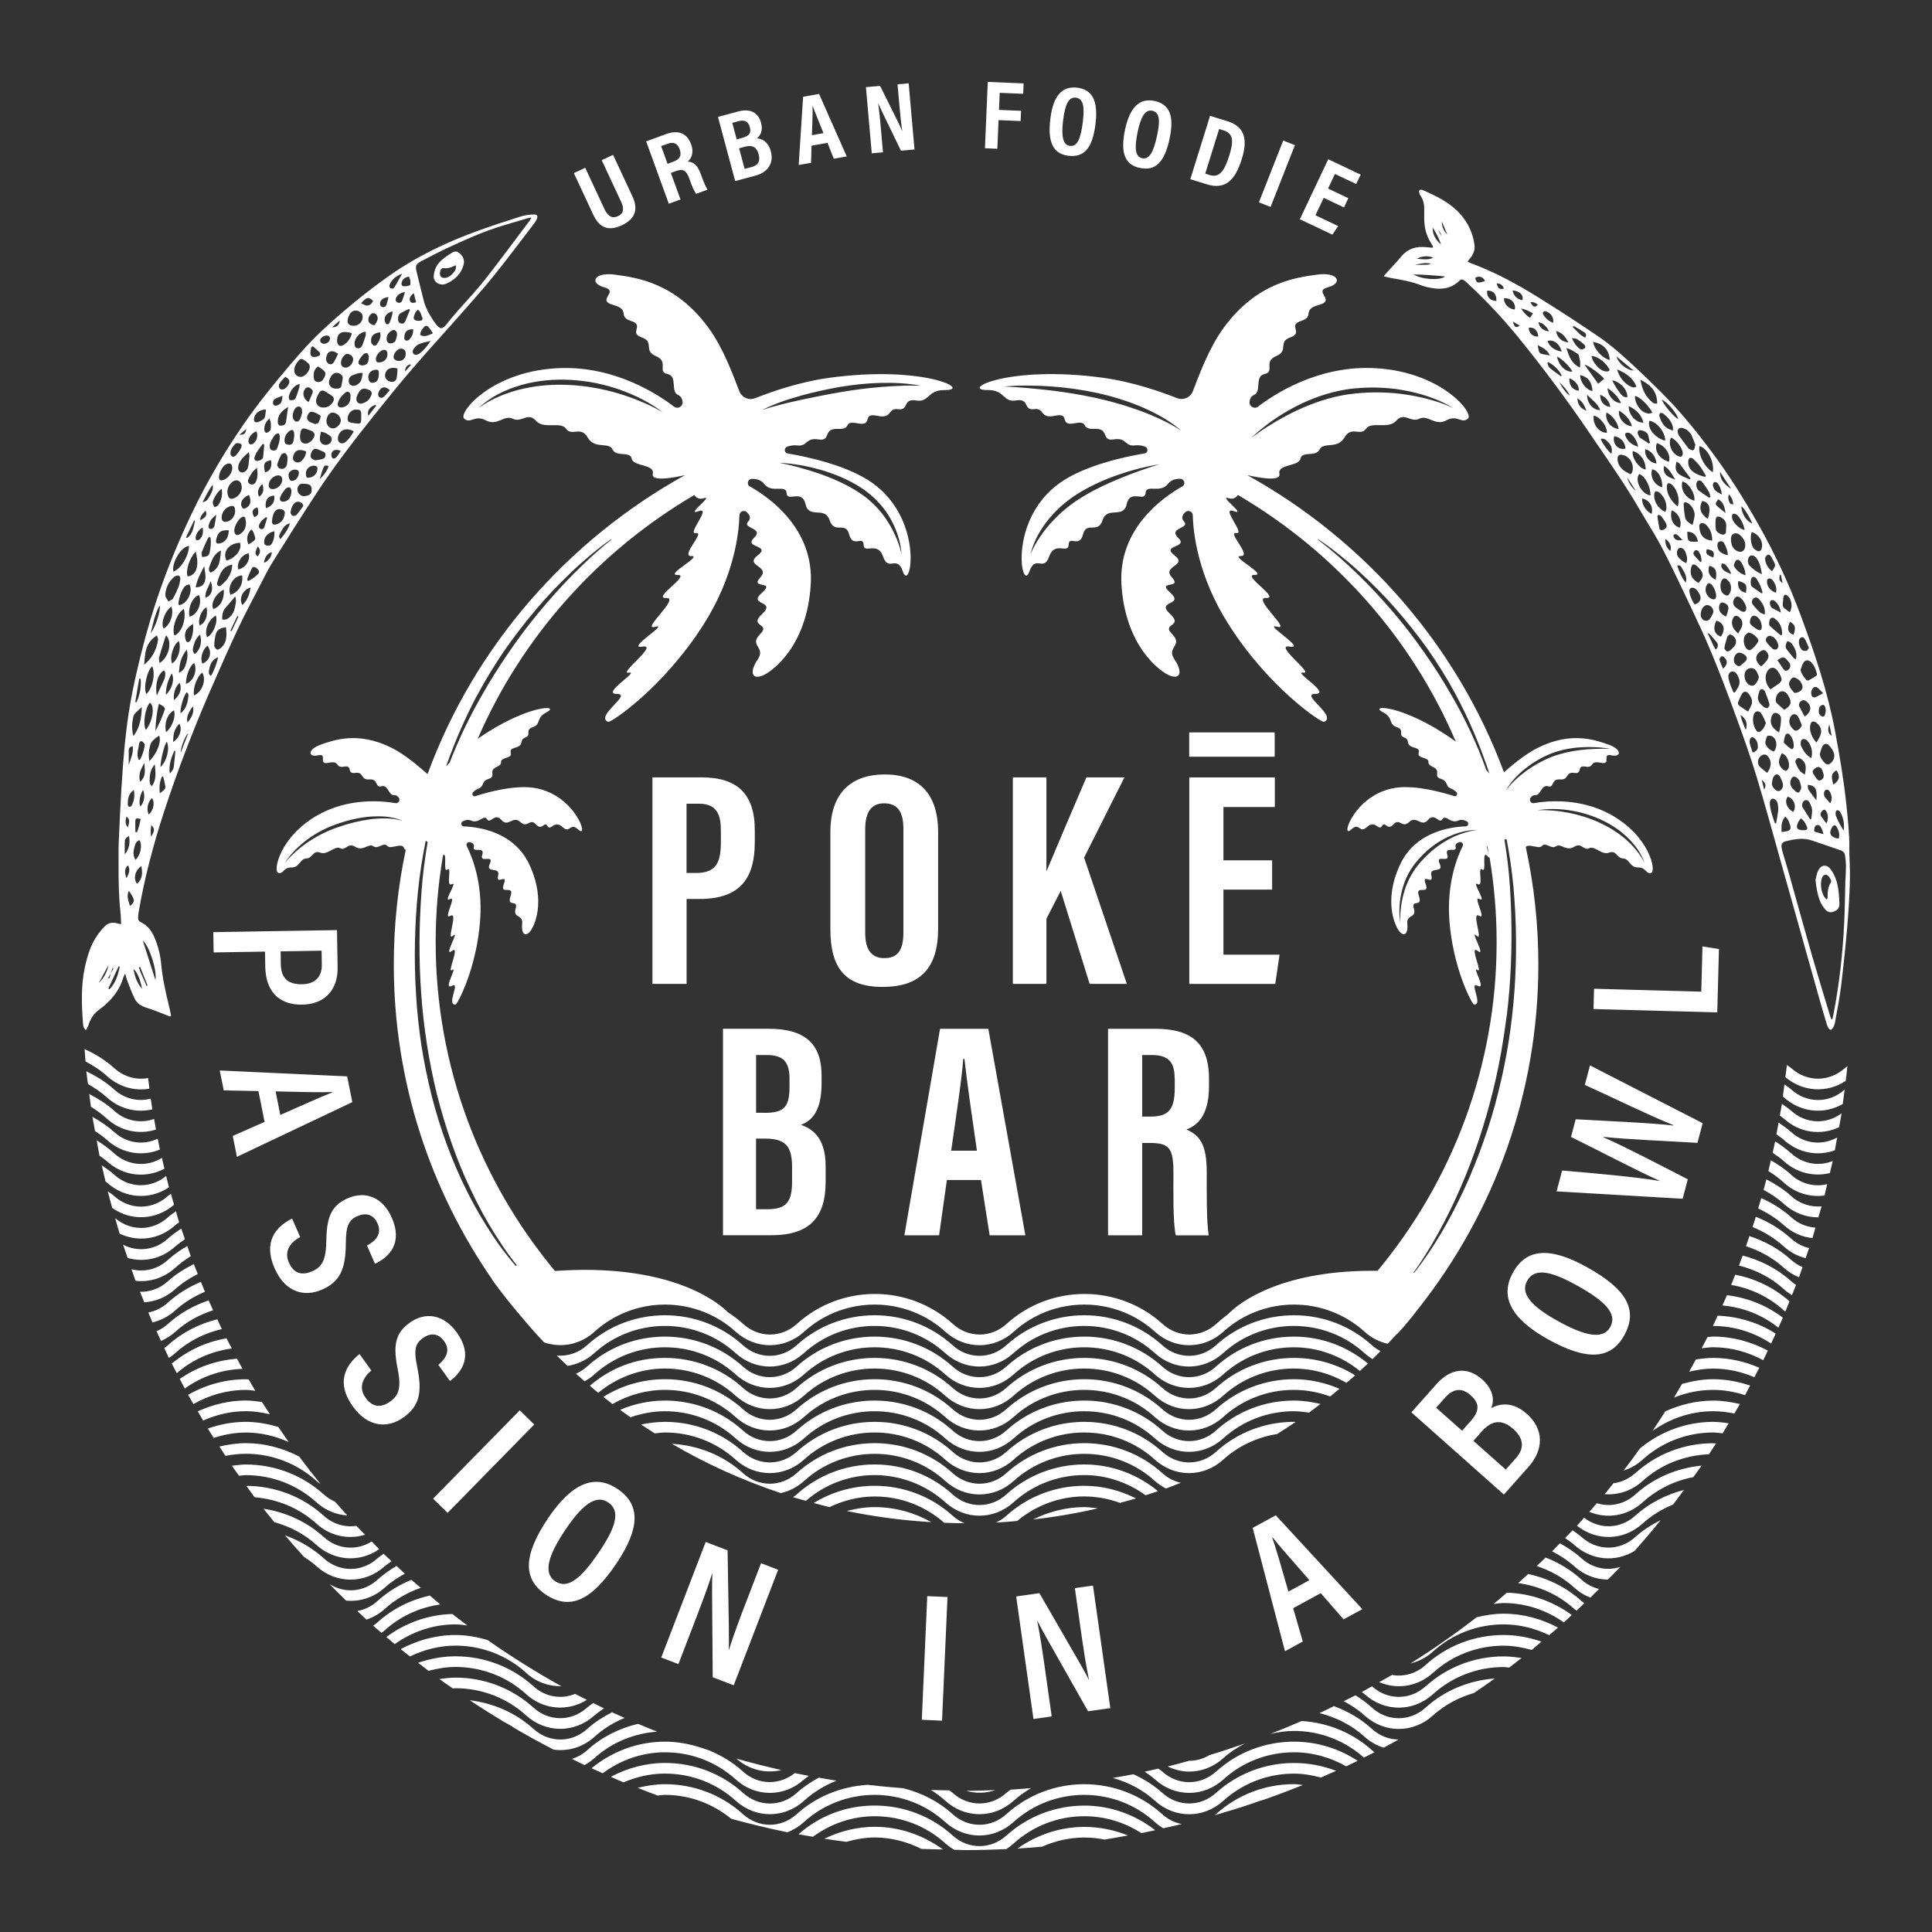 <?xml version="1.0" encoding="UTF-8"?>
<svg id="Ebene_1" xmlns="http://www.w3.org/2000/svg" version="1.1" viewBox="0 0 400 400">
  <rect x="0" y="0" width="400" height="400" fill="#333333" stroke="none"/>
  <!-- Generator: Adobe Illustrator 29.3.1, SVG Export Plug-In . SVG Version: 2.1.0 Build 151)  -->
  <defs>
    <style>
      .st0 {
        fill: #fff;
      }
    </style>
  </defs>
  <path class="st0" d="M69.77,192.58l.13,7.72c.07,4.38-2.41,7.62-7.33,7.7-4.81.08-7.57-2.77-7.65-7.85l-.05-3.13-10.64.17-.07-4.2,25.62-.42ZM58.1,196.97l.04,2.66c.05,2.87,1.46,4.2,4.41,4.15,2.65-.04,4.11-1.52,4.08-4l-.05-2.95-8.48.14ZM53.51,225.9l-7.19-.15-.82-4.12,26.38,1.22,1.06,5.34-23.89,11.32-.86-4.33,6.59-2.9-1.27-6.38ZM58.03,230.84c5.05-2.22,8.53-3.81,10.72-4.65l-.02-.11c-2.34.12-6.56,0-11.67-.12l.97,4.88ZM62.15,256.11c-2.02,1.13-3.39,2.87-2.34,5.28,1.01,2.32,2.75,2.72,4.83,1.82,2.11-.92,2.86-2.46,2.92-6.3.07-4.92,1.01-7.32,4.47-8.83,3.58-1.56,7.22-.26,9.1,4.06,2.31,5.29-.58,8.15-3.5,9.51l-1.64-3.77c1.21-.69,3.28-2.03,2.19-4.55-.86-1.97-2.47-2.29-4.17-1.55-1.88.82-2.38,2.09-2.41,5.63-.04,5.25-1.14,7.94-4.93,9.59-3.7,1.61-7.65.55-9.83-4.44-2.37-5.44.22-8.58,3.64-10.27l1.67,3.83ZM76.87,283.74c-1.74,1.52-2.72,3.51-1.18,5.65,1.47,2.06,3.26,2.09,5.1.78,1.88-1.34,2.29-3,1.54-6.77-.96-4.83-.54-7.37,2.53-9.57,3.18-2.27,7-1.76,9.74,2.08,3.36,4.7,1.14,8.09-1.44,10.03l-2.39-3.35c1.04-.93,2.79-2.67,1.19-4.91-1.25-1.75-2.89-1.72-4.4-.65-1.67,1.19-1.9,2.54-1.18,6.01,1.06,5.14.53,8-2.82,10.4-3.28,2.35-7.37,2.13-10.54-2.3-3.45-4.82-1.57-8.44,1.42-10.8l2.43,3.4ZM110.61,294.93l-17.94,18.29-3-2.94,17.94-18.29,3,2.94ZM127.58,323.77c-5.12,7.58-9.6,9.73-14.65,6.32-4.74-3.2-4.59-8.15.59-15.83,5.08-7.52,9.83-9.03,14.36-5.97,4.79,3.23,4.63,8.16-.3,15.48M117.12,316.62c-3.64,5.39-4.7,9.05-2.21,10.74,2.6,1.76,5.39-.5,9.13-6.04,3.62-5.36,4.41-8.55,1.87-10.27-2.51-1.69-5.35.48-8.78,5.57M136.91,343.16l9.2-23.92,4.53,1.74c.28,16.59.34,19.41.22,20.65h.04c.95-3.05,2.29-6.61,3.8-10.52l2.87-7.47,3.54,1.36-9.2,23.92-4.35-1.67c-.16-17.53-.16-20.31-.07-21.48h-.04c-.95,3.02-2.35,6.68-4,10.98l-2.99,7.78-3.55-1.36ZM196.17,330.64l-1.13,25.61-4.19-.19,1.13-25.6,4.19.19ZM213.97,355.9l-3.58-25.37,4.81-.68c8.31,14.36,9.72,16.78,10.22,17.93h.04c-.66-3.15-1.22-6.91-1.8-11.05l-1.12-7.92,3.75-.53,3.59,25.37-4.61.65c-8.65-15.24-10.01-17.67-10.49-18.73h-.04c.64,3.12,1.2,7,1.84,11.55l1.16,8.25-3.77.53ZM267.73,332.95l2,6.91-3.69,2.01-6.68-25.54,4.78-2.6,17.92,19.43-3.88,2.11-4.73-5.42-5.71,3.11ZM271.11,327.16c-3.62-4.15-6.18-7.01-7.63-8.85l-.09.05c.81,2.2,1.94,6.26,3.36,11.17l4.37-2.38ZM292.22,292.4l5.19-5.84c2.96-3.34,6.45-3.64,9.44-.98,2.47,2.19,2.52,4.46,1.9,5.95,1.84-.98,4.47-1.38,7.38,1.21,3.57,3.18,3.5,7.39.34,10.95l-5.1,5.74-19.17-17.03ZM304.44,294.28c2.08-2.34,1.8-3.85,0-5.44-1.76-1.56-3.54-1.4-5.22.49l-1.88,2.12,5.37,4.77,1.72-1.94ZM311.76,304.26l2.08-2.35c1.77-2,1.73-4.05-.55-6.07-2.18-1.93-4.3-1.96-6.51.53l-1.73,1.94,6.7,5.95ZM328.71,262.44c8,4.46,10.52,8.75,7.55,14.06-2.79,5-7.74,5.27-15.83.75-7.93-4.42-9.84-9.03-7.17-13.81,2.81-5.05,7.74-5.31,15.45-1.01M322.48,273.47c5.68,3.17,9.42,3.92,10.89,1.3,1.53-2.74-.95-5.33-6.8-8.59-5.65-3.15-8.9-3.68-10.4-.99-1.47,2.64.94,5.29,6.3,8.28M348.38,248.19l-26.1-1.53,1.14-4.32c7.18.6,15.89,1.41,20.19,2.17v-.04c-4.14-1.82-13.09-6.5-18.35-9.07l.97-3.67c5.42.31,15.85.76,20.22,1.3l.02-.08c-4.75-1.87-13.54-6.19-18.35-8.33l1.07-4.04,23.33,11.96-1.08,4.08c-5.61-.36-14.9-.72-19.48-1.25l-.02.07c4.38,1.9,12.75,6.29,17.5,8.72l-1.07,4.06ZM329.92,208.91l.11-4.2,22.2.6.25-9.37,3.41.55-.35,13.11-25.62-.69ZM121.17,34.76l4,8.57c.48,1.02,1.31,2.11,2.75,1.43,1.4-.65,1.22-1.81.66-3.01l-4-8.59,2.35-1.1,4.02,8.62c1.04,2.24.97,4.48-2.2,5.96-3.12,1.45-4.82.17-5.92-2.18l-4.02-8.62,2.35-1.1ZM138.89,35.79l2,5.51-2.42.88-4.69-12.91,4.16-1.52c2.47-.9,4.31-.19,5.15,2.12.68,1.87-.08,3.06-.69,3.58,1.22.08,2.03.75,2.72,2.66l.19.52c.53,1.47.81,1.99,1.17,2.64l-2.35.86c-.41-.52-.82-1.53-1.23-2.64l-.17-.47c-.63-1.73-1.26-2.16-2.79-1.6l-1.04.38ZM138.21,33.92l1.14-.42c1.47-.54,1.82-1.34,1.35-2.65-.41-1.11-1.2-1.55-2.44-1.1l-1.38.5,1.33,3.66ZM148.65,24.2l4.26-1.14c2.42-.65,4.1.27,4.66,2.36.45,1.67-.17,2.72-.87,3.2,1.09.12,2.35.71,2.89,2.7.68,2.52-.68,4.37-3.17,5.04l-4.21,1.13-3.56-13.28ZM153.73,28.52c1.55-.42,1.81-1.1,1.5-2.24-.31-1.16-1.1-1.52-2.33-1.19l-1.29.35.92,3.41,1.21-.32ZM154.17,34.97l1.49-.4c1.25-.34,1.81-1.14,1.41-2.63-.37-1.37-1.18-2.01-2.83-1.57l-1.22.33,1.15,4.27ZM168.02,30.18l-.1,3.53-2.56.45.91-14.12,3.31-.59,5.73,12.94-2.68.47-1.31-3.28-3.3.58ZM170.49,27.57c-.99-2.5-1.75-4.31-2.2-5.57h-.06c.05,1.29-.05,3.4-.13,5.99l2.39-.42ZM180.49,31.74l-1.21-13.7,2.93-.26c3.65,7.31,4.34,8.7,4.58,9.36h.02c-.27-1.64-.45-3.65-.65-5.9l-.33-3.78,2.3-.21,1.21,13.7-2.81.25c-3.79-7.8-4.46-9.21-4.7-9.82h-.02c.25,1.68.44,3.7.65,6.15l.35,4-2.32.21ZM204.5,16.96l7.43.31-.09,2.15-4.86-.2-.15,3.53,4.57.19-.09,2.12-4.57-.19-.25,5.93-2.57-.11.59-13.74ZM226.81,25.68c-.63,4.99-2.33,6.98-5.64,6.56-3.09-.39-4.33-2.72-3.69-7.77.62-4.92,2.62-6.69,5.58-6.31,3.13.39,4.34,2.78,3.75,7.52M220.12,24.78c-.41,3.24-.13,5.23,1.37,5.42,1.59.2,2.26-1.53,2.69-4.9.4-3.17.13-4.88-1.43-5.08-1.54-.19-2.24,1.52-2.63,4.56M242.15,28.73c-1.07,4.91-2.94,6.74-6.2,6.03-3.04-.66-4.07-3.09-2.99-8.06,1.06-4.84,3.21-6.42,6.12-5.79,3.08.67,4.08,3.15,3.06,7.81M235.56,27.24c-.69,3.19-.6,5.19.88,5.51,1.56.34,2.39-1.32,3.11-4.64.68-3.12.56-4.85-.98-5.18-1.51-.33-2.37,1.32-3.02,4.31M250.53,23.98l3.6,1.12c3.55,1.11,4.26,3.7,2.97,7.83-1.38,4.43-3.45,6.41-7.25,5.23l-3.41-1.06,4.09-13.11ZM249.53,35.95l.88.28c1.93.6,3.03-.57,4.12-4.09.94-3.02.77-4.53-1.22-5.15l-.9-.28-2.88,9.24ZM268.1,30.05l-5.04,12.79-2.42-.95,5.04-12.79,2.41.95ZM278.26,42.95l-4.2-1.99-1.71,3.61,4.71,2.23-1.2,1.78-6.74-3.19,5.88-12.42,6.71,3.18-.92,1.95-4.4-2.08-1.43,3.02,4.2,1.99-.91,1.93ZM135.08,160.95h10.2c7.28,0,10.99,3.35,10.99,10.91v2.52c0,7.06-2.7,11.74-11.39,11.74h-2.73v17.58h-7.07v-42.75ZM142.15,180.74h1.94c4.41,0,5.16-2.4,5.16-6.57v-2.1c0-3.11-.61-5.67-4.54-5.67h-2.57v14.35ZM194.23,172.3v19.96c0,8.19-3.73,12.07-11.5,12.07s-10.81-3.97-10.81-11.95v-20.12c0-8.19,4.42-11.92,11.26-11.92s11.05,3.75,11.05,11.97M179.13,171.65v21.5c0,3.55,1.38,5.22,3.93,5.22,2.75,0,3.98-1.56,3.98-5.32v-21.46c0-3.39-1.12-5.27-3.99-5.27-2.55,0-3.92,1.7-3.92,5.32M209.7,160.95h6.95v19.31h.07c1.76-4.23,5.68-13.43,8.21-19.31h7.87l-8.35,16.61,8.85,26.14h-7.7l-5.99-19.25-2.96,5.76v13.49h-6.95v-42.75ZM263.38,184.18h-10.08v13.47h11.62l-.89,6.06h-17.8v-42.75h17.71v6.12h-10.64v11.04h10.08v6.06ZM246.21,156.67h17.7v-5.03h-17.7v5.03ZM149.7,212.99h9.41c7.94,0,10.99,3.46,10.99,9.73v1.57c0,6.06-2.25,7.82-4.26,8.59,2.05.76,5.1,2.35,5.1,8.58v3.24c0,7.23-3.23,11.04-11.21,11.04h-10.04v-42.75ZM158.32,230.4c3.95,0,5.14-1.14,5.14-5.38v-1.67c0-3.55-1.35-4.92-4.73-4.92h-2.19v11.96h1.79ZM156.53,250.36h2.36c4.08,0,5.1-1.68,5.1-5.82v-2.85c0-4.17-1.13-5.96-5.64-5.96h-1.82v14.63ZM196.04,244.31l-1.61,11.44h-7.19l7.39-42.75h9.99l7.67,42.75h-7.39l-1.8-11.44h-7.05ZM202.26,238.24c-1.05-7.26-2.05-14.15-2.58-18.99h-.26c-.2,3.52-1.58,12.68-2.49,18.99h5.32ZM236.48,236.63v19.12h-7.07v-42.75h9.8c6.98,0,11.1,2.61,11.1,10.3v1.63c0,6.57-2.89,8.24-4.67,8.92,2.67,1.17,4.2,2.97,4.2,8.77,0,3.6-.07,10.54.42,13.14h-6.83c-.61-2.58-.48-9.61-.48-12.71,0-5.21-.72-6.41-4.82-6.41h-1.64ZM236.48,231.18h1.62c3.74,0,5.12-1.31,5.12-5.96v-1.47c0-3.31-.73-5.32-4.74-5.32h-2v12.75ZM379.04,179.99c-.84-1.11-1.97-1-2.61.25-.3.6-.37,1.3-.55,1.96.17,1.55.4,3.05.98,4.46.23.56.61,1.09.99,1.57.45.56,1.05.8,1.78.52.75-.29,1.23-.76,1.2-1.62-.05-1.68-.15-3.36-.68-4.96-.25-.77-.64-1.53-1.13-2.18M379.05,182.73c-.65.98-.66,2.04-.67,3.13,0,.08-.08.16-.21.4-.24-.31-.48-.53-.61-.79-.49-1.04-.66-2.13-.47-3.27.05-.28.16-.58.33-.81.12-.16.38-.3.57-.3.55,0,1.36,1.2,1.06,1.65M382.89,175.45c0-2.93-.31-5.83-.61-8.74-.53-5.13-1.4-10.21-2.34-15.28-1.54-8.27-4.23-16.22-7.15-24.09-2.42-6.52-5.37-12.81-8.8-18.88-2.94-5.2-6.12-10.26-9.71-15.06-3.13-4.18-6.42-8.25-10.13-11.96-2.39-2.39-4.82-4.74-7.33-7.01-1.79-1.62-3.64-3.22-5.63-4.59-4.17-2.85-8.41-5.61-12.71-8.28-4.47-2.78-9.1-5.29-14.07-7.12-.18-.06-.33-.19-.56-.32.23-.27.42-.49.59-.72.62-.78.96-1.67.84-2.66-.32-2.48-1.35-4.66-3.04-6.53-2.06-2.27-4.77-3.57-7.52-4.79-.3-.13-.71-.29-.9.07-.1.19.08.53.15.81.01.06.07.11.11.17.56.82.8,1.72.79,2.7,0,.72,0,1.44,0,2.17.02,1.74.41,3.38,1.35,4.88.17.27.32.56.48.84-.04.07-.08.15-.11.23-.42-.04-.84-.06-1.26-.11-2.11-.24-3.89.3-5.26,1.98-.92,1.12-1.95,2.16-2.92,3.24-.19.21-.37.43-.68.8.7.16,1.23.31,1.77.4,2.11.35,4.21.75,6.21,1.54.61.24,1.29.36,1.94.48,2.11.39,4.06.12,5.68-1.43.46-.44.69-.41,1.23-.02.16.12.31.25.45.39,3.77,3.5,7.3,7.23,10.54,11.21,5.27,6.47,10.23,13.15,14.91,20.04,2.36,3.47,4.75,6.92,7.04,10.43,1.55,2.37,2.98,4.83,4.43,7.27,1.25,2.1,2.55,4.17,3.66,6.34,1.79,3.49,3.48,7.03,5.15,10.58,1.65,3.52,3.33,7.03,4.82,10.62,1.8,4.35,3.47,8.75,5.08,13.17,1.52,4.17,3.02,8.36,4.31,12.6,1.79,5.88,3.38,11.82,5.05,17.74,2.71,9.62,5.41,19.25,8.12,28.87.42,1.49.85,2.97,1.31,4.45.16.51.26,1.09.88,1.35.67-.46.8-1.16.92-1.82.44-2.46.92-4.91,1.22-7.38.49-4.04.91-8.09,1.26-12.14.27-3.14.46-6.28.55-9.43.07-2.33-.12-4.66-.13-6.99M298.43,48.89c-.19-.35-.38-.7-.67-1.23q.57.51.67,1.23M296.62,47.11c.7,1.11,1.35,2.25,1.72,3.51-1.07-.94-1.77-2.05-1.72-3.51M296.74,53.34c-.71.39-1.41.44-3.4.24,1.08-.6,2.34-.67,3.4-.24M296.25,54.61c-.7.3-1.22.19-1.71.21-.53.02-1.05,0-1.58,0,1-.19,2.01-.54,3.29-.22M292.64,56.82c2.32.04,4.41.2,6.56.42-1.08.86-4.77.66-6.56-.42M298.52,45.87c.38.9.76,1.8,1.14,2.7-.76-.75-1.16-1.67-1.14-2.7M381.06,168.24c.64,1.16.83,2.42.66,3.75-.64-1.03-1.24-2.06-1.65-3.18-.03-.09-.04-.19-.03-.29.02-.32-.03-.74.39-.78.2-.01.51.27.64.49M325.53,76.95c-1.42.1-2.84-1.34-3.16-3.12.92.36,2.86,2.24,3.16,3.12M320.4,70.59c1.21-.39,2.53.58,2.92,2.21-1.52-.27-2.56-1.08-2.92-2.21M324.3,72.06c1.02.27,1.69.79,2.4,1.24.08.05.15.15.17.24.17.78.45,1.56.22,2.57-1.77-.88-2.25-2.37-2.79-4.05M329.7,80.96c-1.26-.2-2.58-1.87-2.54-3.31,1.62.36,2.46,1.48,2.54,3.31M328.03,75.46c.92.23,3.25,1.96,4.11,2.97-.39.31-.77.63-1.26,1.02-.96-1.35-1.85-2.6-2.85-3.99M333.39,84.26c-1.31-.15-2.08-1.05-2.1-2.54,1.22.49,2,1.46,2.1,2.54M332.58,85.44c1.05.27,2.54,2.25,2.51,3.39-1.69-.25-2.79-1.78-2.51-3.39M332.83,80.35c1.22.84,2.18,1.77,2.8,3.1-1.4.02-2.76-1.5-2.8-3.1M335.2,85.01c1.36.82,2.26,1.79,2.68,3.24-1.55-.1-2.91-1.69-2.68-3.24M340.53,85.4c-1.12-.44-2.11-2.15-2.03-3.41.88.06,2.72,1.79,3.6,3.42-.53.37-1.07.19-1.58-.01M341.34,90.51c.06.38.17.75.26,1.12l-.21.2c-.6-.39-1.2-.76-1.79-1.17-.15-.11-.27-.29-.35-.46-.17-.36-.34-.8.02-1.07.19-.14.62-.02.91.07.65.19,1.06.62,1.16,1.31M340.25,87.5c-1.57.05-3.1-1.64-3.04-3.42,1.58.76,2.65,1.77,3.04,3.42M336.55,89.7c.16-.11.43-.14.64-.11.18.03.36.16.51.28.75.64,1.21,1.44,1.46,2.61-1.4-.38-2.18-1.16-2.65-2.26-.07-.15-.05-.46.05-.53M338.05,93.38c1.6.45,2.72,2.11,2.66,3.84-1.37-.23-2.96-2.48-2.66-3.84M340.64,92.99c1.28.34,2.2,1.55,2.31,2.98-1.47-.21-2.55-1.57-2.31-2.98M342.06,97.17c1.22.16,2.21,1.92,2.08,3.72-1.61-.42-2.59-2.17-2.08-3.72M343.05,91.74c1.74.55,2.91,2.35,2.51,3.84-1.93-.41-3.19-2.33-2.51-3.84M344.51,96.48c1.23.63,1.58,1.76,2.36,2.78-1.88-.45-2.64-1.34-2.36-2.78M345.94,90.66s.07-.03.09-.03c1,.37,2.37,2.21,2.37,3.18,0,.68-.33.9-.94.63-1.37-.61-2.13-2.49-1.53-3.79M345.15,100.39c.08-.35.38-.44.7-.25,1.26.77,2.11,3.19,1.48,4.73-.36-.35-.67-.59-.91-.87-.69-.83-1.19-1.74-1.31-2.82-.03-.26-.02-.53.03-.78M347.12,95.58c.23.15.48.23.62.41.77,1.01,1.52,2.04,2.28,3.06-.06.06-.12.12-.18.19-.58-.25-1.17-.46-1.72-.75-1.15-.6-1.46-1.5-.99-2.91M348.33,99.68c1.36.34,2.68,2.52,2.47,3.98-1.78-.45-2.97-2.33-2.47-3.98M349.32,104.09c.97.48,1.7,1.82,1.51,2.88-.09.54-.25,1.07-.41,1.75-.7-.48-1.37-.83-1.52-1.54-.19-.92-.28-1.86-.32-2.8-.02-.38.35-.48.74-.29M350.57,97.69c-.75-.53-1.11-1.31-1.03-2.23.02-.24.14-.57.32-.65.17-.08.54.04.7.2.52.5,1.04,1.03,1.47,1.61.45.6.79,1.27,1.17,1.92l-.19.19c-.87-.2-1.72-.51-2.45-1.02M351.64,99.5c.49-.14.73.24.96.54.42.55.82,1.11,1.16,1.7.2.34.26.76.38,1.14-.1.05-.19.11-.29.16-.73-.49-1.48-.96-2.17-1.5-.23-.18-.36-.54-.44-.84-.14-.51.07-1.1.41-1.2M353.59,107.44c-1.57-1.1-1.92-2.26-1.15-3.72,1.5.32,1.86,1.43,1.15,3.72M352.27,116.25c-.08.04-.15.08-.23.12-.41-.45-.84-.89-1.24-1.35-.12-.14-.24-.38-.19-.53.06-.22.22-.48.42-.58.13-.07.47.05.58.19.5.63.69,1.37.66,2.15M351.19,117.09c.18.14.34.31.51.47,1.12,1.14,1.11,1.88-.06,3.14-1.43-.88-1.82-1.74-1.5-3.21.14-.66.53-.81,1.06-.41M352.14,110.49c-.2-.43-.28-.94-.32-1.42-.05-.67.44-.96,1.04-.67.18.08.34.21.47.35.85.86,1.15,1.9,1.17,3.18-1.18-.1-1.94-.54-2.36-1.43M356.26,107.09c.91.47,1.27,1.22,1.11,2.06,0,.18,0,.22,0,.25-.07.45.18,1.05-.46,1.27-.47.16-1.59-.51-1.66-1.03-.09-.71-.12-1.44-.03-2.14.07-.58.49-.7,1.05-.4M355.74,103.37c1.07.57,1.32,1.56,1.52,2.85-.62-.5-1.08-.85-1.52-1.23-.68-.6-.67-.73,0-1.62M357.58,113.91c.1.29.1.62.16,1.05-1.53-.36-2.15-.98-2.16-1.99,0-.33,0-.67.37-.83.39-.17.78-.05.98.27.28.46.47.99.65,1.5M355.22,120.05c-1.35-.7-1.73-1.57-1.33-2.91,1.32.34,1.65,1.04,1.33,2.91M354.73,115.42c-1.42-.51-1.67-.84-1.35-1.71,1.36.2,1.64.54,1.35,1.71M353.3,121.27c.24-.59.58-.67,1.05-.25.48.43.98,1.61.97,2.5-.05.1-.13.5-.32.55-.26.07-.65-.04-.89-.21-.93-.66-1.21-1.62-.82-2.59M355.35,128.5c1.6.46,1.97,1.83.94,3.3-1.35-.44-1.73-1.72-.94-3.3M355.97,125.37c.14-.59.46-.76,1.01-.54.7.28.98.73.82,1.46-.09.44-.25.86-.41,1.36-1.2-.49-1.66-1.29-1.43-2.28M357.69,123.29c-.27.06-.69-.18-.94-.4-.65-.58-.74-2.12-.21-2.84.25-.34.58-.4.95-.11.61.47.94,1.09.89,1.88-.03.23,0,.48-.1.67-.15.3-.33.74-.58.8M356.4,117.38c-.08-.2.02-.47.03-.71.24.04.57,0,.7.14.52.53.99,1.11,1.31,2.04-.98-.37-1.72-.67-2.04-1.47M358.37,111.77c.02-.51.02-1.05.58-1.27.52-.21.98,0,1.37.36.7.64,1.13,1.39.99,2.36-.13.92-.84,1.27-1.68.85-.97-.48-1.18-1.36-1.26-2.29M376.1,153.74c-.99-.94-1.56-2.6-1.31-3.58.09-.36.2-.78.62-.79.28,0,.62.2.84.41.87.81,1.02,1.68.5,2.77-.18.38-.41.74-.66,1.19M377.32,159.57c.13.33.2.68.27.93,0,.55-.24.85-.62,1.03-.43.21-.69-.1-.91-.38-.18-.23-.31-.5-.49-.73-.47-.58-.36-1,.46-1.49.52-.31,1.02-.06,1.3.63M372.86,154.36c-.09-.19-.06-.45-.04-.67.06-.61.47-.84,1.04-.58.12.05.24.13.32.22.88,1.06,1.19,2.26.84,3.63-1.11-.6-1.69-1.57-2.17-2.6M373.69,160.36c-1.18-.55-1.54-1.51-1.92-2.44-.18-.43.14-.79.49-.96.17-.08.54.11.75.27,1.07.81.91,1.89.68,3.12M373.64,148.37c-.4-.76-.8-1.44-1.12-2.14-.19-.41.08-.92.51-1.16.39-.22.69-.08,1,.17,1.12.92,1.04,2.09-.38,3.13M373.05,150.12c-.09.44-.5.92-.99,1.11-.45.17-.68-.12-.93-.38-.64-.68-.86-1.45-.49-2.34.3-.72,1.12-.88,1.56-.24.38.55.57,1.23.84,1.85M371.36,154.63c-.02.29-.28.58-.53.42-.54-.35-1.01-.81-1.48-1.24-.06-.06,0-.25,0-.5.06-.26.11-.66.25-1.01.2-.47.62-.57.94-.2.62.72.88,1.59.83,2.54M369.43,146.97c-.52-.46-1.09-.91-1.59-1.43-.43-.44-.1-1.73.51-2.19.55-.41,1.24-.25,1.72.4.08.11.14.22.21.34.75,1.33.58,1.94-.85,2.88M365.99,138.85c.53-.75,1.29-.81,1.92-.11.17.19.32.42.45.65.77,1.4.71,1.63-.63,2.54-.38.26-.76.51-1.17.79-1.1-1.05-1.31-2.81-.57-3.87M366.35,145.78c.06.23-.16.65-.38.79-.15.1-.59-.04-.79-.2-.62-.5-1.2-1.06-1.24-1.96.11-.44.17-.9.34-1.32.19-.48.55-.53.94-.19.07.06.16.14.19.22.33.88.68,1.76.94,2.67M370.05,138.8c-.34.17-.6.02-.78-.23-.43-.6-.83-1.23-1.27-1.89,1.07-.77,1.37-.75,2.06.04.13.15.26.3.38.45.42.56.24,1.32-.39,1.63M368.72,131.56c-.77-.65-1.56-1.28-2.3-1.97-.29-.27-.11-1.4.25-1.62.16-.1.49-.11.63-.01.36.27.71.59.98.95.56.74.7,1.59.68,2.48-.08.06-.17.12-.25.17M367.04,131.84c.67.44,1.05,1.07,1.18,1.98-.1.17-.19.51-.4.62-.21.1-.62.04-.8-.11-.47-.4-.9-.86-1.26-1.36-.27-.37-.2-.83.17-1.15.36-.31.76-.19,1.11.04M365.65,134.85c.61.59.66,1.22.13,1.92-.2.26-.42.51-.64.75-.13.14-.3.25-.52.43-.18-.14-.29-.21-.37-.31-.99-1.04-.82-2.17.42-2.9.37-.21.67-.2.99.11M363.85,130.32c-.48-.27-.94-.61-1.35-.99-.43-.41-.11-1.68.46-1.84.24-.06.6.04.8.19.66.51.93,1.24,1,1.97,0,.78-.32,1.01-.92.67M362,130.96c.79.03,1.99,1.08,2.06,1.63.05.43-1.39,2.06-1.83,2.03-.21-.02-.44-.15-.59-.29-.65-.64-.82-2.1-.31-2.83.19-.26.53-.42.67-.53M362.35,115.09c.4-.23.93-.06,1.36.54.69.95.9,2.08,1.07,3.25-1.05-.42-1.88-1.06-2.61-1.83-.13-.14-.19-.35-.24-.53-.15-.54.06-1.22.42-1.43M360.43,126.49c-.34-.2-.66-.44-.98-.67-.75-.55-.82-1.41-.2-2.08.24-.26.5-.28.81-.15.62.27,1.5,1.63,1.49,2.32-.01.72-.47.96-1.12.58M361.47,122.72c-1.23-.22-1.84-1.16-1.55-2.44,1.67.52,1.81.76,1.55,2.44M359.11,117.41c-.08-.13-.16-.33-.12-.46.13-.35.23-.8.51-.98.39-.25.78.1.99.43.49.77.84,1.6.9,2.71-1.07-.36-1.76-.91-2.27-1.7M358.89,127.84c.26-.43.71-.44,1.12-.12.68.53.92,1.32.58,2.12-.17.41-.43.79-.72,1.32-.79-.69-1.26-1.35-1.29-2.21-.01-.37.12-.79.31-1.11M359.9,135.14c.51-.13,1.52.38,1.72.94.07.18.02.47-.09.63-.21.29-.48.54-.77.76-.3.23-.59.61-1.04.37-.46-.25-.74-.65-.74-1.2-.01-.68.4-1.36.92-1.49M361.21,139.54c.1-.66.54-1.09,1.15-1.19.58-.09,1.04.14,1.37.75.2.37.33.77.43,1.01-.01.64-.76,1.79-1.23,1.85-.31.05-.75-.08-.97-.29-.59-.57-.87-1.31-.74-2.14M363.07,148.05c.2-.84,1.06-1.06,1.56-.36.45.62.69,1.38.98,1.98-.26.83-.6,1.42-1.22,1.8-.3.18-.59.05-.77-.23-.65-.98-.83-2.06-.56-3.19M365.84,152.43c.04-.12.62-.16.88-.06.55.21.89.68,1,1.26.13.69.02,1.35-.45,1.97-.82-.26-1.44-.84-1.72-1.52-.18-.45.1-1.12.3-1.64M366.74,148.52c.13-.45.29-.9.87-.93.44-.03,1.12.57,1.13,1.07.03,1-.15,1.97-.41,2.98-1.79-1.09-1.86-2.15-1.59-3.12M368.91,155.92c.32.22.65.34.82.58.49.68.76,1.47.63,2.31-.04.28-.27.63-.51.75-.16.08-.56-.13-.76-.3-.97-.86-1.03-1.79-.17-3.33M370.7,171.18c.1.42-.16.76-.61.88-.35.09-.71.12-1.23.2-.07-1.23-.07-2.26.76-3.2.71.61.9,1.38,1.08,2.12M370.13,164.94c1.25.35,1.93,1.99,1.13,3.17-1.34-.74-1.87-2.22-1.13-3.17M370.79,161.43c.26-.68.69-.84,1.28-.37.63.5.71,1.23.85,1.93-.02.14,0,.29-.07.4-.13.25-.25.62-.47.69-.2.06-.56-.14-.75-.32-.66-.63-1.25-1.28-.85-2.32M372.36,170.1c.11-.22.29-.41.5-.68.71.54,1.01,1.16,1.26,1.79.17.43-.05.66-.55.68-1.55.04-1.89-.46-1.21-1.79M373.25,167.25c-.07-.11-.12-.24-.14-.36-.08-.41.2-1.05.54-1.18.47-.17.82.1,1,.44.25.48.48,1.01.52,1.53.05.63-.11,1.28-.18,1.92-.07.01-.14.03-.21.04-.51-.8-1.01-1.6-1.52-2.4M374.42,163.49c-.16-.25-.1-.65-.14-1,1.58.13,2.02.89,1.77,3.19-.55-.73-1.13-1.43-1.62-2.19M376.21,170.82c.61-.11.81.48,1.02.91.12.25.17.53.3.98-.76-.21-1.32-.37-1.82-.51-.06-.15-.12-.21-.11-.26.06-.45.06-1.02.61-1.12M377.05,169.01c-.11-.17-.17-.47-.09-.64.12-.27.33-.62.57-.7.37-.13.57.25.71.55.31.74.24,1.49-.07,2.28-.38-.5-.78-.98-1.12-1.49M377.91,165.16c-.08-.1-.15-.22-.2-.34-.2-.52-.02-1.18.34-1.3.39-.13.74.14.98.77.23.62.33,1.25-.1,2.02-.41-.47-.72-.81-1.01-1.15M379.36,171.2c.27-.41.61-.45.86-.06.47.73.71,1.52.49,2.44-.24,0-.34.02-.44,0-1.37-.36-1.69-1.2-.91-2.37M380.21,159.48c.83,1.19.66,2.09-.63,2.97-.52-1.84-.43-2.27.63-2.97M378.74,149.95c.16.77.32,1.55.5,2.42-.75-.56-.9-1.16-.5-2.42M378.71,154.36c1.02,1.1,1.54,2.36.47,3.48-.56.58-.94.59-1.5,0-.52-.55-.83-1.15-.92-1.65.16-.53.27-1.08.5-1.58.33-.69.94-.8,1.45-.25M377.91,146.46c.05.22.08.45.11.63-.03.21-.04.37-.08.53-.1.34-.17.82-.62.74-.28-.05-.63-.41-.71-.69-.1-.38-.04-.84.08-1.22.07-.22.38-.44.62-.5.34-.08.53.21.6.52M377.47,143.52c-.68.35-1.17.66-1.71.87-.16.06-.56-.1-.63-.26-.23-.53-.2-1.09.15-1.57.26-.36.67-.45,1.04-.16.37.29.68.66,1.15,1.13M376.16,139.49c.03.14-.02.38-.12.44-.52.34-1.06.66-1.62.95-.09.05-.3,0-.37-.06-.57-.56-1-1.2-1.28-2.06.19-.49.3-1.09.62-1.56.42-.62,1-.63,1.54-.13.71.65,1.03,1.52,1.24,2.42M372.49,132.46c.2-.57.81-.73,1.13-.24.36.57.58,1.23.89,1.91-.17.24-.29.55-.46.6-.29.06-.67.04-.91-.12-.51-.32-.84-1.59-.64-2.15M372.78,141.14c.79,1.1.42,2.02-.92,2.3-.12.03-.31.03-.38-.04-.49-.49-.98-.99-1.11-1.93.15-.28.29-.8.64-1.08.46-.36.94.07,1.35.32.16.1.3.27.41.42M371.77,136.54c-.18-.15-.37-.26-.51-.42-.44-.53-.86-1.07-1.29-1.6-.48-.58-.21-1.14.03-1.74.76.02,1.04.56,1.34,1.05.6.97.74,1.87.43,2.72M371.33,131.43c-1.18-.41-1.44-1.3-.72-2.7,1.09.63,1.25,1.25.72,2.7M369.1,125c.07-.48.06-.98.16-1.45.1-.45.46-.53.82-.23.87.75,1.13,2.25.47,3.44-.4-.3-.74-.55-1.08-.8-.31-.24-.43-.56-.37-.95M368.48,119.03c.07-.02.15-.03.22-.05.11.54.23,1.09.36,1.72-.68-.47-.74-.66-.58-1.67M368.72,126.83c-.73-.37-1.29-.65-1.83-.94-.08-.04-.14-.14-.2-.22-.33-.48-.34-1.17-.04-1.35.32-.2.77-.02,1.19.48.45.52.7,1.06.87,2.03M367.71,122.71c-1.19-.33-1.99-1.44-1.87-2.46.05-.38.34-.57.72-.44.15.06.32.14.41.26.59.77.95,1.61.74,2.63M365.88,114.91c.33-.21.64.06.81.35.28.48.56.96.76,1.47.22.57-.24.95-.55,1.53-.96-.72-1.38-1.58-1.46-2.57-.02-.25.21-.63.44-.77M365.36,127.25c-.47-.23-.84-.32-1.07-.55-.52-.5-1.01-1.03-1.44-1.61-.28-.37-.1-.97.25-1.24.33-.25.77-.21,1.14.24.69.84,1.3,1.73,1.13,3.15M364.73,122.86c-.67-.46-1.36-.91-2-1.4-.39-.3-.35-1.66.06-1.96.13-.09.45-.07.6.03.21.14.35.39.48.61.49.81.86,1.66,1.05,2.58-.06.05-.13.1-.19.15M364.74,113.53c-.17.57-.54.76-1.06.46-.31-.18-.65-.43-.79-.72-.43-.97-.54-2-.22-3.12,1.55.5,2.45,2.07,2.07,3.38M362.79,108.38c-1.23-.42-2.25-2.1-2.25-3.57.53.34,1.68,2.14,2.25,3.57M359.3,106.43c.18.08.38.17.5.32.76.85,1.18,1.85,1.43,2.99-1.13-.21-2.46-1.54-2.63-2.54-.02-.1-.02-.2-.02-.29.02-.49.27-.66.72-.47M358.21,104.25c-.3-.53-.55-1.1-.25-1.93.58.69.82,1.3.91,2.13-.29-.09-.59-.09-.66-.21M358.43,101.22c-1.23-.82-2.32-1.72-2.33-3.54.85,1.29,1.59,2.42,2.33,3.54M354.92,99.82c.15-.07.48.03.61.16.58.62.83,1.39.97,2.41-.77-.45-1.49-.67-1.74-1.46-.06-.19-.16-.39-.13-.56.03-.2.13-.49.29-.55M351.87,92.35c1.68.51,3.08,3.2,2.76,5.42-1.71-.94-3.11-3.74-2.76-5.42M348.71,88.74c.71.29,1.23.8,1.55,1.47.3.65.53,1.33.78,1.99-.04.02-.07.03-.11.05-.03.19-.03.4-.08.58-.11.34-.38.47-.71.33-.24-.1-.5-.25-.65-.44-.66-.86-1.29-1.74-1.93-2.61-.06-.08-.08-.18-.11-.27-.11-.38-.25-.79.12-1.09.35-.29.76-.15,1.14,0M347.46,86.78c-.89-.43-2.82-2.71-3.42-4.04,1.05.34,3.33,3.03,3.42,4.04M343.71,85.54c.13-.09.48-.05.63.07.94.76,1.77,1.6,2.02,2.83.04.18,0,.37,0,.72-.47-.2-.85-.3-1.16-.5-.91-.6-1.34-1.52-1.64-2.51-.06-.18.01-.51.15-.6M344.76,91.24c-2.12-.51-3.83-2.69-3.25-4.13,1.56.23,3.32,2.46,3.25,4.13M343.1,83.56c-.28-.03-.62.03-.8-.11-1.53-1.19-2.35-2.77-2.66-4.83,2.45,1.24,3.48,2.69,3.46,4.94M337.35,79.89c-1.18-.65-2.27-2.06-2.52-3.41,1.83.79,3.25,1.75,3.99,3.56-.62.37-1.06.07-1.47-.15M338.2,76.72c-1.45-.1-3.21-1.57-3.52-2.93,1.2,1,2.31,1.92,3.52,2.93M336.94,82.2c-.51.12-.94-.11-1.22-.44-.78-.92-1.4-1.95-1.94-3.04,1.79.38,3.16,1.95,3.16,3.49M333.28,74.52c-1.46-.28-3.23-2.19-3.44-3.72,2.13.35,3.3,1.62,3.44,3.72M333.27,76.65c-.39.39-.84.29-1.28.14-1.08-.37-2.28-1.86-2.5-3.08,1.28,0,3.18,1.46,3.78,2.94M325.79,67.47c.74.44,1.48.86,2.21,1.32.39.24.51.58.2,1.11-1.13-.48-1.76-1.45-2.59-2.19.06-.08.13-.16.19-.24M326.54,70.23c.53.33,1.03.73,1.49,1.14.14.12.25.46.18.58-.12.19-.39.33-.62.39-.16.04-.41-.05-.55-.15-.7-.52-1.17-1.21-1.61-2.2.52.1.88.08,1.12.24M324.75,70.9c-1.43-.14-2.4-1.01-2.56-2.37,1.37.37,1.95,1.34,2.56,2.37M319.64,64.5c.17-.1.51-.05.71.06.84.45,1.35,1.12,1.23,2.27-.92-.31-1.51-.86-1.97-1.55-.17-.25-.29-.59.03-.78M320.72,68.61c-1.23-.12-2.01-.83-2.21-1.9.86.11,1.72.84,2.21,1.9M318.39,63.07c-.57.69-1.02.54-1.53-.51.62-.08,1.09.15,1.53.51M315.2,62.16c-1.11-.2-1.85-.94-2.03-2.03,1.47.11,2.33.97,2.03,2.03M305.43,57.53c.74-.49,1.65-.23,2.03.64-1.53.55-1.77.47-2.03-.64M309.8,62.33c-1.36-.12-2.01-.85-1.91-2.15,1.26-.1,2.04.78,1.91,2.15M309.87,58.67c.85.01,1.26.42,1.51,1.08-.94.21-1.2.03-1.51-1.08M311.36,61.77c1.41-.19,2.57,1,2.25,2.32-1.25-.12-2.24-1.14-2.25-2.32M313.23,66.57c.46.27.92.54,1.41.84-.76.57-1.09.4-1.41-.84M314.91,63.87c1,.2,1.68.53,2.46,1.04-.23.34-.4.6-.6.89-.79-.48-1.28-1.1-1.86-1.93M316.5,67.87c1.01-.25,1.92.55,1.98,1.81-1.15.06-1.91-.66-1.98-1.81M318.64,72.79c-.12-.35-.16-.73-.28-1.34,1.09.56,1.98.97,2.54,2.13-.74-.13-1.29-.19-1.81-.33-.18-.05-.38-.27-.45-.46M320.35,75.14c.09-.05.17-.1.26-.15,1.18.67,2.12,1.54,2.72,2.75-.05.06-.1.11-.15.17-.79-.58-1.61-1.12-2.35-1.76-.26-.22-.33-.67-.48-1.01M322.85,79.11c.81.83,1.64,1.64,2.15,2.79-.64-.38-1.65-1.68-2.15-2.79M324.93,78.31c1.27.5,2.02,1.53,1.94,2.57-1.24-.07-2.08-1.15-1.94-2.57M326.58,82.49c1.04.56,1.45,1.44,1.88,2.54-1.21-.43-1.83-1.3-1.88-2.54M328.61,81.71c.97,1.08,2.16,1.8,2.7,3.17-1.43.12-2.82-1.51-2.7-3.17M329.97,86.05c1.27.2,2.83,2.21,2.71,3.57-1.69-.06-2.99-1.81-2.71-3.57M333.61,93.96c-.81-.7-1.99-2.37-2.2-3.1.75-.19,1.17.31,1.59.73.68.7.88,1.51.61,2.37M334.2,90.33c1.26.1,2.33,1.27,2.33,2.54-1.5.43-2.76-1.06-2.33-2.54M334.97,95.61c-.07-.28-.1-.59-.06-.87.06-.41.36-.63.79-.59,1.74.16,2.91,2.28,2.12,3.82-.03.05-.1.08-.26.19-1.2-.54-2.27-1.18-2.59-2.55M336.9,98.85c.56.87,1.11,1.73,1.78,2.78-.71-.51-1.55-1.73-1.78-2.78M339.38,98.13c1.26.48,2.4,2.69,2.32,4.44-1.85-.26-3.34-3.09-2.32-4.44M341.94,106.4c-1.21-.61-2.06-2.01-1.95-3.2,1.51.29,2.38,1.73,1.95,3.2M342.52,102.17c.07-.42.3-.54.72-.38.12.05.24.11.34.2.97.85,1.46,1.93,1.44,3.21,0,.24-.14.48-.24.79-1.57-.71-2.51-2.38-2.26-3.82M344.34,109.69c-.38.14-.71.07-.79-.32-.17-.79-.28-1.6-.39-2.41-.01-.1.11-.22.21-.4.23.13.48.18.6.34.35.47.71.95.97,1.48.3.61.06,1.07-.59,1.32M345.81,114.08c-.74-.59-1.11-1.48-1-2.51.99.73,1.33,1.63,1,2.51M346.1,105.68c1.38.41,2.23,2.27,1.69,3.56-1.36-.3-2.13-1.87-1.69-3.56M346.54,111.22c-.07-.15-.09-.45-.01-.51.15-.1.48-.17.59-.08.4.31.74.69,1.24,1.18-1.04.16-1.54-.02-1.82-.59M349.03,120.63c-.69-.77-1.48-2.42-1.76-3.53.5-.19.76.15.93.47.48.89,1.18,1.73.83,3.06M349.13,116.6c-.72-.3-1.21-.73-1.64-1.23-.08-.1-.14-.22-.19-.34-.25-.6-.05-1.4.39-1.57.43-.17,1.02.18,1.27.85.26.69.5,1.41.17,2.29M349.46,111.62c-.11-.49-.1-1.01-.13-1.52,1.18-.05,1.98.7,2.22,2.04-.54,0-1.06.05-1.56-.02-.2-.03-.48-.3-.52-.5M350.84,125.14c-.55-.84-.95-1.73-1.07-2.71-.07-.6.41-.9.98-.68.63.24,1.43,1.52,1.33,2.16-.1.64-.5,1.03-1.24,1.23M352.27,127.94c-.41-.7,0-2.16.73-2.54.14-.08.31-.11.4-.14.83-.02,1.56.98,1.28,1.67-.15.36-.34.71-.55,1.04-.49.76-1.39.74-1.85-.03M355.24,134.52c-.72-1.05-1.04-2.21-1.73-3.46.3.15.42.17.48.24.48.54.97,1.07,1.41,1.64.39.5.36,1.01-.17,1.58M356.74,138.46c-.26-.64-.54-1.22-.73-1.83-.05-.18.11-.52.28-.65.27-.22.56-.05.78.19.67.74.6,1.43-.33,2.29M357.57,134.87c-.25-.15-.58-.49-.55-.7.12-.79.35-1.58.61-2.35.07-.2.36-.33.53-.49.2.08.33.12.44.18.95.55,1.11,1.67.35,2.44-.23.24-.45.49-.71.68-.19.14-.54.31-.67.23M359.18,143.36c-.09,0-.18,0-.27,0-.44-1-.9-2-1.06-3.1-.08-.59.21-1.1.63-1.2.54-.13.9.18,1.15.58.55.88.77,1.8.17,2.76-.2.33-.41.65-.62.97M361.46,151.15c-.45-1.07-.9-1.97-1.09-3.1,1.14.71,1.5,1.73,1.09,3.1M360.16,146.15c-.31-.21-.43-.5-.28-.85.24-.54.45-1.1.75-1.6.37-.62.91-.67,1.37-.11.57.69,1.08,1.63.46,2.72-.16.28-.3.57-.54,1.02-.67-.44-1.22-.8-1.77-1.17M362.88,155.82c-.23-.71-.46-1.28-.6-1.88-.07-.3-.05-.65.05-.94.13-.38.48-.46.81-.24.62.44.78,1.11.81,1.8.02.63-.36.99-1.06,1.25M365.25,163.5c-.17-.71-.32-1.31-.51-2.09.86.76.97,1.25.51,2.09M364.38,158.78c-.69-.68-.46-1.96.4-2.42.52-.28.98-.15,1.37.39.67.91.6,2.11-.29,3.26-.53-.43-1.03-.8-1.47-1.23M368.15,167.82c-.09.87-.27,1.73-.41,2.6-.09.02-.18.03-.27.05-.42-1.28-.91-2.55-1.04-3.91-.07-.73.2-1.18.57-1.21.42-.03.93.42,1.05,1.03.1.47.15.97.1,1.45M368.21,163.79c-.54.03-1.37-.87-1.36-1.52.06-.37.08-.81.23-1.2.1-.27.34-.59.59-.7.39-.17.71.15.88.47.24.46.46.94.57,1.44.16.73-.34,1.48-.91,1.51M382.07,182.26c-.09,3.02-.11,6.04-.26,9.05-.31,6.33-1.03,12.62-2.24,18.85-.05.26-.11.51-.18.77-.01.05-.09.07-.2.15-.1-.25-.21-.47-.28-.71-1.27-4.22-2.57-8.43-3.79-12.66-1.6-5.56-3.13-11.14-4.7-16.71-.38-1.36-.8-2.71-1.2-4.07-.13-.44-.28-.88-.35-1.33-.14-.84.11-1.26.95-1.46,1.73-.41,3.48-.74,5.24-.15,2.03.67,4.04,1.38,6.06,2.07.49.17.8.52.87,1,.11.71.19,1.43.2,2.15,0,1.02-.08,2.03-.11,3.05M34.99,245.81c-.21-.77-.39-1.55-.59-2.33-3.2,2.62-7.65,2.55-10.75-.27-.81-.73-1.7-1.34-2.59-1.95.25,1.13.52,2.24.79,3.36.09.08.19.13.28.21,3.7,3.35,8.87,3.66,12.87.98M108.92,346.34c2.11,1.92,4.71,2.83,7.3,2.77-5.28-2.93-10.37-6.13-15.28-9.57-2.14-.61-4.35-1.03-6.63-1.03-4.02,0-7.88,1.07-11.35,2.92.63.51,1.27,1.01,1.91,1.52,2.92-1.41,6.12-2.24,9.44-2.24,5.43,0,10.63,2,14.62,5.62M129.33,355.67c-.87-.39-1.76-.76-2.62-1.16-1.83.95-3.59,2.04-5.14,3.45-3.22,2.92-7.89,2.92-11.11,0-3.68-3.34-8.29-5.34-13.19-5.94,2.28,1.52,4.61,2.99,6.96,4.41.82.42,1.61.87,2.37,1.4,2.63,1.54,5.31,3.01,8.02,4.41,2.96.41,6.04-.46,8.47-2.66,1.85-1.68,3.97-2.97,6.24-3.91M108.92,350.75c3.61,3.27,8.64,3.66,12.6,1.18-.82-.42-1.65-.8-2.45-1.23-2.86,1.18-6.16.67-8.62-1.57-4.41-4-10.14-6.21-16.15-6.21-2.67,0-5.27.5-7.74,1.34.72.56,1.44,1.12,2.17,1.67,1.81-.48,3.66-.81,5.57-.81,5.43,0,10.63,2,14.62,5.62M152.32,372.82c4.11,3.72,10.06,3.72,14.16,0,1.98-1.8,4.26-3.19,6.72-4.14-1.23-.19-2.45-.43-3.67-.64-1.62.89-3.18,1.91-4.57,3.17-3.22,2.92-7.89,2.92-11.11,0-4.41-4-10.14-6.21-16.15-6.21-3.98,0-7.8,1.05-11.24,2.87.88.38,1.75.79,2.64,1.15,2.69-1.16,5.59-1.82,8.6-1.82,5.43,0,10.63,2,14.62,5.62M152.32,368.41c4.11,3.72,10.06,3.72,14.16,0,.31-.28.66-.48.98-.74-.98-.19-1.95-.37-2.92-.57-3.2,2.57-7.61,2.5-10.7-.31-2.1-1.91-4.51-3.37-7.1-4.42-.54-.17-1.07-.35-1.61-.53-2.38-.77-4.87-1.25-7.44-1.25-5.61,0-10.94,1.99-15.22,5.51.77.35,1.54.69,2.32,1.03,3.72-2.76,8.2-4.34,12.91-4.34,5.43,0,10.63,2,14.62,5.62M136.06,358.52c-1.33-.53-2.65-1.06-3.96-1.62-3.9.93-7.54,2.74-10.54,5.47-.94.86-2.02,1.43-3.14,1.79.87.42,1.72.87,2.59,1.28.72-.4,1.43-.86,2.07-1.45,3.58-3.25,8.15-5.11,12.98-5.47M123.08,355.17c.61-.55,1.29-.99,1.95-1.47-.74-.36-1.47-.74-2.21-1.11-.42.33-.87.6-1.27.95-3.22,2.92-7.89,2.92-11.11,0-4.41-4-10.14-6.21-16.15-6.21-1.12,0-2.22.15-3.32.3.92.67,1.86,1.3,2.8,1.95.18,0,.35-.05.53-.05,5.43,0,10.63,2,14.62,5.62,4.1,3.72,10.06,3.72,14.16,0M83.82,325.82c-.58-.53-1.15-1.07-1.72-1.61-1.4.82-2.73,1.76-3.95,2.86-2.83,2.58-6.8,2.87-9.9.91,1.13,1.15,2.26,2.3,3.42,3.41,2.82.26,5.7-.61,8.01-2.71,1.26-1.14,2.67-2.06,4.14-2.87M79.68,324.27c.43-.39.92-.69,1.38-1.04-.54-.52-1.11-1.01-1.64-1.54-.42.33-.87.59-1.27.95-3.21,2.92-7.89,2.92-11.11,0-2.35-2.13-5.1-3.71-8.04-4.77,1.27,1.5,2.59,2.96,3.9,4.43.9.6,1.8,1.22,2.61,1.96,4.11,3.72,10.06,3.72,14.16,0M96.75,336.53c-1.04-.78-2.06-1.57-3.08-2.37-4.99.13-9.72,1.82-13.68,4.77.58.49,1.15.99,1.73,1.47,3.66-2.6,8.01-4.09,12.58-4.09.83,0,1.64.13,2.45.23M87.11,328.74c-.64-.55-1.3-1.09-1.93-1.65-2.56,1.04-4.95,2.5-7.03,4.39-1.23,1.12-2.68,1.8-4.18,2.06.63.59,1.26,1.19,1.9,1.78,1.36-.46,2.66-1.18,3.81-2.22,2.17-1.97,4.71-3.41,7.43-4.36M88.99,330.34c-4.01.9-7.76,2.76-10.83,5.55-.29.26-.6.47-.91.69.56.5,1.16.97,1.73,1.47.24-.18.48-.33.71-.54,3.21-2.91,7.21-4.71,11.47-5.33-.74-.6-1.44-1.23-2.16-1.84M78.5,320.75c-.53-.53-1.03-1.07-1.55-1.6-3.1,1.96-7.07,1.66-9.9-.91-3.5-3.18-7.85-5.16-12.49-5.87.73.93,1.47,1.85,2.21,2.76,3.22.9,6.24,2.45,8.75,4.73,3.73,3.38,8.97,3.66,12.98.89M251.76,366.79c-3.22,2.92-7.89,2.92-11.11,0-.26-.23-.56-.4-.82-.62-.94.22-1.88.44-2.83.64.72.51,1.46,1,2.13,1.6,2.05,1.86,4.57,2.79,7.08,2.79,2.51,0,5.03-.93,7.08-2.79,3.99-3.62,9.18-5.62,14.62-5.62,3.84,0,7.54,1.05,10.8,2.91.8-.37,1.58-.76,2.38-1.14-3.89-2.55-8.43-3.97-13.17-3.97-6,0-11.74,2.2-16.15,6.21M269.5,356.31c-2.14.94-4.3,1.83-6.49,2.67,1.59-.36,3.22-.61,4.89-.61,5.38,0,10.51,1.97,14.48,5.52.74-.36,1.47-.73,2.21-1.11-.18-.14-.37-.25-.54-.41-4.01-3.64-9.14-5.7-14.55-6.06M276.16,353.24c-.99.49-1.98.98-2.99,1.44,3.45.86,6.68,2.48,9.35,4.9,1.19,1.08,2.54,1.81,3.95,2.26,1.04-.55,2.07-1.12,3.11-1.69-1.96,0-3.92-.74-5.52-2.19-2.31-2.1-5-3.67-7.89-4.72M295.16,344.72c-2,1.81-4.55,2.49-6.97,2.06-.87.51-1.76.99-2.64,1.49,3.68,1.58,7.95.96,11.13-1.93,3.99-3.62,9.18-5.62,14.62-5.62,2,0,3.94.36,5.83.88.69-.56,1.34-1.15,2.02-1.72-2.5-.86-5.14-1.37-7.85-1.37-6,0-11.73,2.2-16.15,6.21M295.16,349.13c-3.22,2.92-7.89,2.92-11.11,0,0,0,0,0-.01,0-.7.39-1.39.81-2.1,1.19.19.16.41.28.59.44,4.1,3.72,10.06,3.72,14.16,0,3.99-3.62,9.18-5.62,14.62-5.62.39,0,.77.09,1.15.11.86-.65,1.71-1.31,2.56-1.97-1.22-.19-2.45-.34-3.71-.34-6,0-11.73,2.2-16.15,6.21M224.5,369.4c-6,0-11.73,2.21-16.15,6.21-3.22,2.92-7.89,2.92-11.11,0-2.92-2.65-6.46-4.43-10.24-5.38-2.45-.18-4.89-.41-7.31-.7-5.48.32-10.68,2.39-14.75,6.08-3.22,2.92-7.89,2.92-11.11,0-4.41-4-10.14-6.21-16.15-6.21-1.93,0-3.81.31-5.65.75,1.37.54,2.74,1.09,4.12,1.6.51-.04,1.01-.14,1.53-.14,5.06,0,9.86,1.79,13.72,4.95,3.83,1.04,7.69,1.99,11.62,2.79,1.22-.47,2.39-1.17,3.43-2.12,3.99-3.62,9.18-5.62,14.62-5.62s10.63,2,14.62,5.62c4.11,3.72,10.06,3.72,14.16,0,3.99-3.62,9.18-5.62,14.62-5.62s10.63,2,14.62,5.62c.55.5,1.14.92,1.75,1.29,1.27-.28,2.55-.55,3.82-.87-1.45-.28-2.84-.96-4.04-2.04-4.41-4-10.15-6.21-16.15-6.21M208.36,380.03c-3.22,2.92-7.89,2.92-11.11,0-4.41-4-10.14-6.21-16.15-6.21s-11.42,2.13-15.78,5.94c.99.19,1.99.35,2.99.52,3.7-2.71,8.13-4.25,12.8-4.25,5.43,0,10.63,2,14.62,5.62.57.52,1.19.95,1.83,1.33.87.01,1.72.06,2.59.06,2.74,0,5.46-.09,8.17-.2.55-.34,1.07-.74,1.57-1.19,3.99-3.62,9.18-5.62,14.62-5.62,4.24,0,8.3,1.24,11.79,3.5.96-.19,1.91-.41,2.87-.61-4.19-3.24-9.29-5.09-14.66-5.09-6,0-11.73,2.21-16.15,6.21M210.64,382.72c1.71-.09,3.4-.24,5.1-.38,2.74-1.21,5.7-1.9,8.77-1.9,1.42,0,2.81.15,4.18.42,1.62-.25,3.23-.56,4.84-.85-2.84-1.14-5.88-1.77-9.02-1.77-5.03,0-9.83,1.63-13.86,4.49M251.76,375.61c-.09.08-.2.14-.29.22,2.71-.78,5.39-1.61,8.05-2.51.74-.31,1.51-.53,2.29-.76,2.67-.94,5.32-1.94,7.93-3-.61-.05-1.21-.17-1.83-.17-6,0-11.74,2.21-16.15,6.21M170.69,380.69c1.5.24,3.01.44,4.52.64,1.91-.53,3.87-.9,5.89-.9,3.42,0,6.71.88,9.7,2.37,1.46.07,2.94.07,4.42.11-4.09-2.98-8.98-4.69-14.12-4.69-3.67,0-7.19.91-10.41,2.46M251.76,371.2c-3.22,2.92-7.89,2.92-11.11,0-1.79-1.62-3.83-2.86-5.98-3.86-1.42.29-2.86.51-4.29.76,3.22.9,6.23,2.45,8.74,4.73,2.05,1.86,4.57,2.79,7.08,2.79,2.51,0,5.03-.93,7.08-2.79,3.99-3.62,9.18-5.62,14.62-5.62,1.91,0,3.77.33,5.58.81,1.05-.45,2.1-.92,3.14-1.39-2.75-1.06-5.7-1.62-8.72-1.62-6,0-11.74,2.2-16.15,6.21M284.05,353.55c-1.06-.96-2.21-1.81-3.41-2.56-.8.42-1.63.81-2.44,1.22,1.53.83,3.01,1.77,4.32,2.96,4.1,3.72,10.06,3.72,14.16,0,2.45-2.22,5.37-3.75,8.5-4.66,1.44-.99,2.89-1.97,4.3-3-5.33.4-10.37,2.45-14.33,6.04-3.22,2.92-7.89,2.92-11.11,0M33.11,238c-.16-.74-.31-1.49-.46-2.24-2.94,1.4-6.43.96-9-1.38-1.38-1.25-2.91-2.25-4.51-3.14.16.98.36,1.94.53,2.92.85.57,1.69,1.15,2.46,1.84,3.14,2.85,7.35,3.5,10.99,2M34.04,241.95c-.18-.74-.35-1.48-.52-2.22-3.1,1.94-7.05,1.63-9.87-.93-1.13-1.02-2.35-1.92-3.63-2.7.2,1.06.36,2.13.58,3.18.51.38,1.05.72,1.53,1.15,3.41,3.09,8.08,3.58,11.92,1.53M36.04,249.43c-.22-.76-.45-1.51-.66-2.27-.2.17-.43.29-.63.47-3.21,2.92-7.89,2.92-11.11,0-.42-.38-.9-.66-1.33-1,.29,1.16.6,2.31.92,3.46,3.93,2.76,9.07,2.55,12.8-.66M75.58,317.75c-.59-.62-1.21-1.22-1.79-1.84-2.35.35-4.81-.32-6.75-2.08-4.38-3.98-10.08-6.17-16.04-6.2.57.79,1.13,1.59,1.71,2.36,4.76.4,9.26,2.24,12.8,5.46,2.87,2.61,6.65,3.35,10.06,2.3M36.28,253.66c.25-.23.54-.39.8-.6-.24-.75-.43-1.52-.66-2.27-.56.42-1.15.78-1.67,1.26-3.15,2.87-7.71,2.9-10.91.15.31,1.07.6,2.15.93,3.21,3.76,1.8,8.22,1.25,11.51-1.74M18.34,212.16c.41-1.26,1.08-2.32,2.18-3.11,2.41-1.74,4.22-3.92,5.05-6.79.05-.18.16-.33.35-.7.17.61.25,1.02.4,1.41.49,1.25.95,2.52,1.53,3.74.49,1.03,1.4,1.6,2.52,1.94,1.34.4,2.63.96,3.94,1.46.3.11.6.24.89.36.07-.06.14-.12.22-.18-.15-.7-.28-1.4-.45-2.09-.7-2.84-1.33-5.69-1.6-8.62-.16-1.8-.6-3.56-1.29-5.25-.59-1.44-1.41-2.69-2.9-3.39-.46-.21-.62-.57-.59-1.04.02-.29.04-.59.08-.88,1.21-7.07,3.03-14,5.25-20.83,2.76-8.45,5.94-16.75,9.48-24.91,1.9-4.38,3.83-8.75,5.86-13.08,1.45-3.1,3.08-6.12,4.66-9.17.8-1.55,1.56-3.13,2.49-4.61,2.99-4.79,6.01-9.56,9.1-14.28,3.62-5.53,7.65-10.78,11.78-15.95,2.67-3.33,5.34-6.66,8.12-9.89,3.26-3.79,6.65-7.46,9.95-11.22,2.36-2.68,4.75-5.35,6.99-8.13,2.82-3.5,5.5-7.12,8.24-10.68.18-.24.34-.49.48-.75.39-.77.19-1.17-.68-1.12-.89.05-1.81.17-2.65.44-2.87.91-5.72,1.84-8.55,2.86-6.6,2.36-12.87,5.36-18.6,9.39-4.98,3.51-9.66,7.38-14.1,11.53-2.26,2.11-4.3,4.42-6.29,6.76-3.44,4.03-6.77,8.14-9.78,12.49-4.06,5.88-7.65,12.03-10.73,18.47-2.42,5.06-4.57,10.23-6.44,15.5-2.25,6.34-3.97,12.82-5.41,19.37-.95,4.34-1.6,8.72-2.03,13.14-.28,2.94-.49,5.89-.67,8.83-.22,3.73-.4,7.47-.56,11.21-.07,1.61-.02,3.22-.03,4.83-.02,3.22.04,6.43.39,9.64.09.8.09,1.6.14,2.47-.32-.05-.52-.06-.7-.13-1.15-.39-2.12-.08-2.9.78-.48.54-.95,1.1-1.36,1.7-1.35,1.97-2.03,4.21-2.53,6.5-.86,3.93-.7,7.9-.39,11.87.02.23.06.46.15.67.06.16.2.29.42.59.24-.47.45-.79.57-1.14M26.16,181.82c-.41-1.51-.37-1.82.32-2.7.55.92.25,1.74-.32,2.7M26.9,187.57c-.26-1.03-.77-1.95-.23-3.14,1.41,1.91,1.26,2.38.23,3.14M28.92,173.98c.58,1.16.18,3.06-.87,4.06-.6-.95-.44-1.93-.15-2.9.15-.5.33-1.07,1.02-1.17M28.01,170.13c.03-.74.18-.82,1.11-.56-.17.94-.41,1.86-.76,2.74-.11-.02-.22-.04-.33-.06,0-.71-.05-1.42-.02-2.12M32.18,202.91c-.85-2.66-1.7-5.33-2.62-8.19,1.39,1.2,2.99,6.24,2.62,8.19M29.02,200.2c.51,1.28,1.02,2.56,1.53,3.84-.07.03-.13.06-.2.1-.52-1.28-1.18-2.51-1.6-3.84.09-.04.18-.07.26-.11M29.42,204.72c-1.14-1.25-1.51-2.66-1.8-4.11.72.49,1.43,2.17,1.8,4.11M28.38,182.99c-.82-1.06-.47-2.7.87-3.7.31,1.45.25,2.68-.87,3.7M29.03,166.99c-.33-.87-.05-2.51.6-3.44.47,1.2.21,2.67-.6,3.44M29.01,161.87c-.47-1.64.26-2.78.89-3.94.01,1.31.48,2.72-.89,3.94M30.99,145.49c.46.26.56.7.61,1.16.15,1.39-.44,3.26-1.39,4.49-.66-1.11-.23-4.35.79-5.65M32.89,145.71c.42.24.73.37.97.58.15.13.32.42.27.57-.52,1.54-1.16,3.04-1.96,4.48.07-1.87.24-3.7.73-5.63M33.95,138.79c.38.42.29.92.2,1.38-.09.41-.28.8-.46,1.19-.4.89-.82,1.77-1.23,2.65-.42-2.36.26-4.53,1.49-5.22M32.96,152.29c.49,1.33-.43,3.7-2.04,5.28-.21-1.25-.11-2.38.21-3.41.25-.81,1.09-1.33,1.83-1.87M30.31,143.71c-.66-1.14.04-4.69,1.2-5.77.74,1.49.09,4.52-1.2,5.77M31.46,165.24c.65.82.36,2.48-.65,3.41-.56-1.07-.24-2.61.65-3.41M31.29,173.24c-.13-.85-.12-1.58.05-2.4.73.72.71,1.15-.05,2.4M31.45,162.76c-.54-.44-.46-.98-.46-1.48,0-1.13.29-2.16,1.06-3.04.11,1.52.45,3.06-.6,4.52M33.09,164.22c-.15-1.24-.06-2.38.45-3.45.08,0,.16-.02.24-.02.16.71.36,1.41.46,2.12.06.42-.34.83-1.15,1.36M33.23,158.83c-.04-1.22.77-4.62,1.3-5.28.67,1.45.03,3.95-1.3,5.28M34.37,151.6c-.4-1.93.25-3.7,1.61-4.54.52,1.11-.29,3.47-1.61,4.54M75.7,69.51c-.22.71-.45,1.43-.76,2.11-.17.38-.58.57-1.01.46-.46-.12-.53-.54-.53-.95,0-1.16,1.12-2.39,2.31-2.46,0,.28.06.58-.01.83M76.02,73.13c.18.08.25.41.34.64.04.08,0,.19,0,.2-.07,1.2-.36,1.58-1.23,1.68-.69.08-1.12-.4-.82-1.02.23-.49.61-.93.99-1.32.15-.15.53-.25.71-.17M75.11,77.21c-.13.61-.16,1.15-.37,1.61-.17.35-.52.68-.88.88-.64.36-1.31.17-1.56-.34-.28-.59,0-1.41.63-1.64.64-.24,1.27-.58,2.18-.5M69.96,83.4c.25-.88.86-1.55,1.55-2.12.48-.4.96-.14,1.05.5.02.13,0,.26,0,.62-.04,1.02-.67,1.8-1.74,1.94-.67.09-1.05-.28-.86-.93M70.56,87.1c-.03.56-.41,1.11-1.07,1.46-.64.34-1.37.04-1.74-.67-.37-.7-.07-1.86.58-2.3.05-.04.11-.07.17-.1.82-.32,2.08.55,2.06,1.61M71.59,76.11c-.58,0-.97-.31-.99-.88-.03-.78.34-1.4.94-1.86.42-.32,1.33.12,1.52.69.29.84-.58,2.04-1.48,2.05M70.75,77.69c.14.16.17.4.23.55-.11.6-.18,1.11-.29,1.62-.07.36-.32.56-.7.59-.62.05-1.21,0-1.62-.53-.4-.5-.3-1.04-.05-1.57.07-.15.14-.29.22-.44.49-.86,1.56-.98,2.2-.23M68.58,81.86c.64.47.7.83.28,1.49-.39.62-1.1,1.02-1.83,1.03-1.18.03-1.85-.84-1.5-1.94.05-.15.11-.31.18-.46.67-1.34.97-1.42,2.21-.57.22.15.45.29.66.44M66.93,78.51c-.28.46-.72.66-1.26.56-.54-.09-.67-.48-.71-.93-.08-.88.03-1.69.89-2.26.21.13.41.24.59.37,1.13.82,1.19,1.09.49,2.25M65.11,85.39c.19.07.38.14.54.24.27.17.74.38.73.55-.04.46-.24.93-.45,1.36-.08.15-.4.17-.66.27-.39-.16-.81-.28-1.17-.49-.59-.35-.68-.9-.32-1.53.31-.56.64-.66,1.34-.4M66.94,93.5c.34.15.51.39.45.78-.05.35-.18.63-.56.73-.19.05-.38.11-.58.15-.26.05-.52.08-.99.15-.19-.1-.59-.21-.82-.47-.29-.34-.05-1.24.31-1.64.32-.35.69-.33,1.09-.16.37.15.73.3,1.09.47M64.7,81.37c-.24.63-.53,1.24-.8,1.88-1.17-.7-1.42-1.98-.62-2.87.13-.15.51-.24.7-.16.28.1.53.35.72.59.09.13.07.4,0,.57M63.63,88.89c.25.09.5.18.74.28.75.32.94.77.57,1.47-.13.25-.32.5-.54.69-.47.39-1.01.68-1.64.41-.64-.27-.63-.86-.64-1.48.01-.14.01-.33.05-.53.18-1.05.47-1.21,1.46-.84M59.86,99.03c-.14-.45-.22-.92.12-1.31.38-.44.92-.56,1.46-.45.21.04.37.35.46.44-.01.91-.52,1.64-1.11,1.8-.48.13-.78,0-.93-.47M60.34,101.52c0,1.31-.5,2.07-1.34,2.3-.77.21-1.26-.2-.98-.92.25-.62.67-1.19,1.11-1.71.17-.21.64-.36.86-.27.22.08.3.51.34.6M61.06,95.58c-.42-.28-.51-.71-.3-1.32.39-1.11,1.19-1.37,2.62-.8-.02.74-.35,1.37-.87,1.89-.45.46-1.01.52-1.45.22M62.11,86.82c-.36.68-1.01.62-1.37-.05-.36-.68.03-2.08.68-2.48.46-.28.94-.09,1.07.44.04.16.03.33.06.7-.1.34-.19.9-.45,1.38M60.9,89.65c.02.16,0,.33,0,.49.01,0,.03,0,.04,0-.06.39-.09.78-.18,1.16-.15.65-.5.87-1.16.76-.52-.09-.73-.38-.69-1.01.05-.73.39-1.32.96-1.77.55-.45.93-.31,1.03.37M59.23,87.3c-.06.38-.26.66-.67.77-.67.19-1.04-.04-1.05-.73-.02-1.4.78-2.27,2.14-3.08-.16,1.17-.28,2.11-.42,3.03M58.28,94.09c.1-.18.54-.33.74-.26.21.06.38.4.46.64.08.24.02.52.02.88-.02.19-.03.48-.08.77-.14.8-.91,1.21-1.62.8-.23-.13-.47-.57-.4-.79.21-.71.52-1.4.87-2.05M58.44,99.34c0,.96-1,1.93-1.99,1.93-.49,0-.82-.32-.82-.79,0-.91.8-1.86,1.71-2.03.69-.13,1.1.2,1.1.88M55.06,105.22c-.31-1.67.47-2.58,1.72-2.62.15,1.35-.39,2.17-1.72,2.62M54.89,97.8c-.55-1.99.04-2.32,1.24-2.51.22,1.37-.23,2.29-1.24,2.51M54.45,94.71c-.07.48-1.13.9-1.56.64-.14-.09-.27-.4-.23-.56.13-.43.31-.86.55-1.25.36-.57.8-1.1,1.2-1.64.1.04.2.08.3.11-.08.9-.13,1.8-.25,2.69M39.98,129.16c.09,1.18-.03,2.26-.48,3.29-.06.14-.19.27-.32.37-.3.23-.57.14-.69-.21-.5-1.42-.06-2.5,1.5-3.45M41.21,123.2c.7,1.68-.33,4.12-1.96,4.47-.42-1.8.59-4.05,1.96-4.47M38.67,134.51c.31,1.22.07,2.18-.22,3.12-.2.66-.53,1.25-1.39,1.66.07-1.79.39-3.3,1.61-4.79M37.21,141.38c.49,1.24.09,2.5-1.2,3.59-.17-1.45.35-2.95,1.2-3.59M38.67,143.32c.45.33.35.8.28,1.22-.17,1.19-.48,2.33-1.57,3.15-.13-1.05.65-3.72,1.29-4.38M38.49,141.58c0-1.7.83-3.81,1.71-4.31.75,1.53-.18,3.88-1.71,4.31M40.34,135.41c-.6-.53-.41-1.12-.27-1.67.23-.87.55-1.69,1.32-2.34.55,1.42.08,3.15-1.05,4.02M41.36,129.52c-.49-1.12.32-3.29,1.41-3.8.31,1.8-.19,3.13-1.41,3.8M43.61,120.31c.66,1.57.22,3.06-1.09,3.45-.1-1.34.72-2.27,1.09-3.45M43.45,117.09c.45-1.16.8-2.42,2.31-3.13-.23,1.93-.15,3.73-2.19,4.6-.51-.48-.31-1-.12-1.47M44.69,127.43c.49,1.35-.58,3.98-1.83,4.5-.59-1.49.27-3.6,1.83-4.5M44.16,126.09c-.63-1.09.47-3.18,2.17-4.02.15,1.99-.74,3.6-2.17,4.02M45.71,121.26c-.11.1-.44.13-.54.04-.15-.12-.28-.41-.23-.57.3-1.04.6-2.08,1.35-2.92.43-.48.98-.75,1.79-.93-.02,1.22-.43,2.15-1.01,2.98-.36.53-.88.96-1.36,1.4M50.1,107.05c.34-.17.6-.09.7.27.08.28.08.58.12.87.03.99-.33,1.8-1.17,2.36-.68.45-1.16.21-1.24-.58-.09-.88.81-2.52,1.59-2.92M49.92,104.5c-.07-.83.57-1.6,1.63-2.03.52,1.21.34,2.14-.5,2.64-.21.13-.6.28-.7.19-.22-.19-.4-.52-.43-.8M49.69,112.37c.49,1.57-1.13,3.26-2.8,3.7-.89-1.8.5-3.6,2.8-3.7M50.12,119.12c.34,1.82-.81,3.59-2.42,4.02-.69-1.75.64-3.9,2.42-4.02M49.32,117.89c-.37-1.4.75-3.11,2.17-3.33.37,1.49-.63,3.03-2.17,3.33M51.44,112.72c-.51-1.14-.27-2.2.59-3.11.52.46.63,1.12.81,1.72.05.17-.07.47-.22.6-.34.29-.74.51-1.18.8M52.65,107.06c-.64-1.04-.45-1.67.65-2.03.35,1.31.21,1.7-.65,2.03M54.31,100.21c.4,1.22.23,1.96-.63,2.63-.53-.75-.24-1.87.63-2.63M53.2,96.84c.18,1.17.18,2.08-.25,2.96-.2.41-.7.62-1.08.47-.45-.17-.61-.58-.47-.96.2-.54.51-1.04.84-1.52.21-.3.53-.54.95-.95M51.43,96.36c-.07.5-.23.96-.69,1.26-.68.44-1.39.11-1.43-.68-.01-.29.03-.6.14-.86.38-.97,1.12-1.66,2.07-2.47.07.44.14.63.13.81-.06.65-.13,1.3-.22,1.95M49.33,99.53c.62.27.67.84.73,1.32.01,1.09-.83,2.13-1.84,2.38-.51.13-.8-.02-.99-.56-.32-.94-.11-1.81.52-2.57.45-.54,1.12-.78,1.58-.58M47.83,104.77c.43-.08.72.06.8.5.05.25.04.52.05.62,0,1.12-1.04,2.15-2,2.16-.42,0-.68-.17-.76-.6-.21-1.17.71-2.46,1.91-2.68M47.39,109.8c-.12,1.23-.4,2.26-1.71,2.66-.77.24-1.11-.03-.91-.81.32-1.22.66-1.99,2.62-1.86M44.41,108.83c-.05.23-.23.48-.42.6-.16.1-.49.11-.64.01-.14-.09-.21-.41-.17-.59.19-.88.66-1.6,1.6-2.26-.14.9-.22,1.58-.37,2.24M43.3,111.15c.09.05.19.1.28.15.18,1.1.03,2.19-.22,3.26-.05.23-.28.49-.49.58-.31.14-.68.13-1.02.19-.04-.31-.19-.66-.1-.92.34-.92.76-1.81,1.16-2.7.09-.2.25-.38.38-.57M42.28,117.22c.13,1.04.42,2.04.16,3.07-.21.83-.94,1.34-1.92,1.31.25-1.6,1.06-2.96,1.76-4.38M40.77,117.4c-.22,1.15-.91,1.81-1.91,1.94-.49-1.13.34-3.78,1.66-5.15.27,1.1.46,2.14.25,3.21M39.25,121.04c.74,1.55-.52,4-2.17,4.26-.07-.17-.17-.29-.15-.4.16-1.14.47-2.23,1.11-3.21.27-.42.67-.7,1.22-.65M38.07,126.08c.54,2.08-.39,4.79-1.94,5.52-.68-1.48.49-4.71,1.94-5.52M37.03,132.72c.54,1.56-.08,3.67-1.37,4.65-.62-1.15.2-3.93,1.37-4.65M35.55,139.41c.65,1.16.12,3.2-1.2,4.44-.04-1.57.44-3.01,1.2-4.44M36.18,156.95c-.05.55-.14,1.11-.18,1.66-.04.63-.4,1.09-.85,1.53-.24-1.69.25-3.22.95-4.7.07,0,.14.02.21.02-.04.49-.08.98-.13,1.48M35.85,153.62c0-1.51.2-2.77,1.32-3.79.58,1.26.06,2.87-1.32,3.79M37.4,155.88c-.02-1,.85-3.43,1.59-4.11-.52,1.34-1.04,2.67-1.59,4.11M38.83,149.59c-.28-.97.07-2.03,1.13-3.35.26,1.43-.35,2.39-1.13,3.35M40.18,143.98c-.32-1.43.59-3.9,1.69-4.72.91,1.42.02,3.98-1.69,4.72M41.91,137.41c-.52-1.11-.04-2.85,1.04-3.75,1.02,1.37.55,3.07-1.04,3.75M43.69,139.93c-.43-.26-.53-.47-.39-1.27.19-1.07.53-2.07,1.84-2.59-.09.9-.91,3.01-1.45,3.86M45.67,134.19c-.2.17-.62.38-.74.3-.27-.17-.58-.54-.57-.82.02-.81.1-1.64.33-2.41.27-.89,1.01-1.32,2.1-1.39.17,1.65.26,3.17-1.12,4.32M46,128.26c-.03-.98.12-1.79.74-2.48.63-.71,1.23-1.44,1.96-2.31.32.92.07,1.6-.06,2.28-.15.79-.49,1.5-1.11,2.05-.4.36-.85.62-1.52.44M47.94,130.67c-.08-.04-.16-.08-.24-.12.48-1,.95-2,1.43-3,.08.04.16.07.24.11l-1.43,3.02ZM50.19,125.28c-.8-1.25.04-3.17,1.68-3.65-.19,1.47-.69,2.65-1.68,3.65M53.54,118.69c-.2.38-1.65,1.47-2.22,1.62-.04-.18-.17-.39-.11-.53.27-.7.56-1.39.9-2.06.2-.39.54-.44.92-.17.51.35.71.76.52,1.14M53.34,115.2c-.6-.46-.59-.86.04-2.09.62.79.61,1.29-.04,2.09M53.94,109.49c-.43-.21-.39-.57-.24-.93.29-.65.8-1.09,1.37-1.48l.24.12c-.18.62-.34,1.24-.55,1.85-.13.36-.37.66-.83.44M54.64,116.54c.2-1.29.73-1.98,1.65-2.21-.1.98-.73,1.85-1.65,2.21M56.27,112.58c-.23.37-.71.5-1.16.33-.46-.18-.44-.61-.4-1.01.09-.87.9-1.64,2.1-1.92.05.94-.08,1.81-.55,2.59M56.32,107.91c.03-.54.14-1.11.35-1.6.38-.88,1.07-1.13,1.96-.74.2.09.3.41.35.48-.08,1.37-.62,2.11-1.68,2.49-.63.22-1.02.01-.98-.63M58.06,111.6c-.44-.41-.24-.88-.03-1.23.46-.78.76-1.74,1.99-2.02-.17.86-1.01,2.22-1.96,3.25M62.73,104.84c-.44.62-.86,1.24-1.37,1.8-.15.16-.59.22-.81.13-.21-.09-.32-.43-.41-.57.09-.89.33-1.56.89-2.08.47-.45,1.44-.24,1.69.35.05.11.07.29.01.37M63.56,102.63c-.77.22-1.36.04-1.75-.55-.35-.54-.3-1.26.17-1.71.13-.12.34-.21.52-.22.29-.02.6.01.89.04.82.07,1.12.39,1.14,1.17.02.73-.23,1.06-.97,1.27M64.07,98.89c-.51.08-.64-.02-.72-.54-.02-.13-.02-.26-.02-.34,0-1.04,1.02-1.8,1.99-1.55.32.08.41.3.4.59-.02.94-.68,1.68-1.64,1.84M66.19,99.19c.24-.75.43-1.51.72-2.24.25-.63.47-.68,1.12-.47-.15.71-.86,1.85-1.84,2.71M67.9,92.03c-.85.29-1.66-.21-1.68-1.13-.01-.47.13-.95.22-1.5.89.09,1.44.48,1.95.89.57.46.26,1.48-.49,1.74M69.61,94.7c-.14.16-.5.29-.66.22-.18-.08-.35-.4-.35-.62-.04-1.01.82-1.48,1.95-.94-.34.5-.6.95-.94,1.34M71.65,91.42c-.35.3-.79.53-1.28.24-.38-.22-.51-.72-.35-1.33.37-1.4,1.81-1.88,3.23-1-.46.75-.93,1.5-1.6,2.09M73.29,87.61c-1.12-.15-1.31-.28-1.32-.94-.02-.81.63-1.68,1.37-1.83.13-.03.26-.03.4-.03.88-.01,1.03.12,1.05,1,0,.16,0,.33,0,.49,0,1.49-.02,1.51-1.5,1.31M74.97,83.54c-.65.15-1.11-.19-1.19-.84-.07-.6.64-1.91,1.18-2.15.15-.06.32-.07.53-.12.31.1.67.17.99.33.46.23.58.59.39,1.07-.34.88-.97,1.48-1.91,1.7M76.26,86.1c-.3-1.1.3-1.93,1.47-2.27.06.05.11.1.17.15-.52.68-1.05,1.36-1.64,2.12M77.73,79.1c-.8.39-1.37.04-1.47-.83-.09-.82.37-1.47,1.2-1.67.78-.19,1.05.02.97.98-.03.19-.03.56-.16.89-.1.25-.31.52-.55.63M83.26,62.26c-.17.42-.61.55-.98.34-.37-.22-.46-.54-.28-.92.31-.67.88-1.02,1.85-1.26-.24.76-.38,1.32-.59,1.85M84.68,63.95c.06.07.12.15.19.23-.31.75-.61,1.51-.93,2.27-.15.36-.41.61-.84.54-.47-.08-.66-.41-.69-.84-.03-.56.1-1.07.61-1.36.53-.31,1.1-.55,1.66-.83M82.21,69.33c-.06.27-.14.72-.29,1.15-.14.41-.75.68-1.24.61-.38-.05-.67-.46-.64-.97.03-.7.37-1.25.96-1.62.64-.4,1.19-.1,1.21.84M80.19,73.06c.15,1.03-.48,1.84-1.53,1.97-.62.07-.86-.14-.84-.75.02-.68.79-1.63,1.46-1.81.51-.13.84.08.91.59M78.07,71.23c-.19.28-.47.44-.76.25-.22-.14-.45-.42-.47-.66-.14-1.19.45-1.84,1.85-2.03.28.98-.14,1.71-.62,2.43M79.57,82.07c-.27.27-.62.42-.99.17-.37-.25-.33-.61-.21-.97.38-1.18,1.34-1.44,2.33-.5-.4.47-.74.91-1.13,1.31M82.18,77.98c-.1.84-.56,1.2-1.32,1.05-.79-.15-1.29-.85-1.12-1.57.26-1.11,1.15-1.55,2.57-1.17-.04.59-.06,1.14-.13,1.68M82.28,74.71c-.27-.04-.63-.28-.74-.52-.31-.7.64-1.99,1.42-2.01.64-.02,1.05.38,1.05,1.03,0,1.02-.7,1.66-1.73,1.5M83.87,76.92c-.02-.81.35-1.28,1.03-1.5.05.06.1.12.16.17l-1.18,1.32ZM84.72,70.34c-.15.16-.56.21-.8.13-.13-.04-.24-.43-.22-.65.1-1.21.58-1.65,1.83-1.66.09.91-.27,1.59-.81,2.18M86.71,73.28c-.23.15-.68.23-.91.11-.39-.2-.43-.69-.24-1.04.2-.35.51-.69.86-.91.76-.49,1.66-.58,2.74-.85-.77,1.16-1.49,2.05-2.45,2.7M85.69,65.52c.16-.49.3-1,.85-1.41.61.51.7,1.18.93,1.77.04.1-.01.27-.08.36-.16.22-.94.25-1.34.08-.38-.16-.48-.46-.36-.81M86.99,69.32c.02-.69.4-1.15.78-1.6.29-.34.68-.33.96,0,.32.36.55.78.91,1.29-.96.37-1.71.91-2.65.32M87.15,54.11c1.92-.99,3.84-2.02,5.81-2.92,2.63-1.21,5.28-2.43,8-3.43,2.75-1.01,5.6-1.76,8.41-2.61.15-.05.31-.05.67-.1-.19.33-.26.47-.35.6-3.09,4.09-6.13,8.21-9.29,12.25-1.69,2.15-3.6,4.15-5.41,6.21-.61.7-1.22,1.4-1.81,2.1-.24.28-.44.58-.67.86-.94,1.15-1.42,1.16-2.3-.03-1.15-1.55-2.11-3.2-2.56-5.09-.47-1.95-.98-3.89-1.43-5.84-.25-1.09-.06-1.49.94-2M85.66,60.68c.19.71.34,1.29.49,1.89-.57.18-.99.24-1.25-.23-.25-.46.02-1.09.76-1.66M84.68,57.26c.12.36.25.63.28.92.03.3.05.82-.09.88-.39.17-.88.24-1.32.2-.37-.04-.49-.41-.39-.77.2-.69.66-1.1,1.51-1.22M80.74,58.79c.49-1.06,1.37-1.71,2.52-2.12-.51.91-1.01,1.82-1.53,2.72-.18.31-.5.48-.85.28-.37-.21-.28-.57-.14-.88M81.27,64.45c0,.88-.33,1.67-.66,2.44-.06.14-.33.28-.47.26-.15-.02-.31-.23-.38-.39-.41-1.04.17-1.94,1.51-2.31M78.71,62.66c.11-.63.68-1.04,1.73-1.15-.16.62-.26,1.12-.43,1.6-.14.39-.51.56-.89.44-.41-.13-.49-.51-.42-.89M78.21,65.93c-.04.15-.08.45-.22.71-.15.27-.42.72-.58.69-.35-.05-.73-.28-.97-.56-.47-.55.02-1.76.73-1.91.51-.11,1.02.35,1.03,1.07M77.25,62.33c-.65,1.09-1.22,1.2-2.47.46,1.1-1.43,1.7-1.29,2.47-.46M72.01,66.04c.06-.32.2-.62.35-.91.5-.95,1.6-1.12,2.39-.37.14.13.26.31.3.49.23,1.15-.62,2.18-1.8,2.2-.99.01-1.43-.47-1.24-1.41M71.94,68.77c.2.03.4.06.59.11.06.01.12.06.31.17-.27.98-.78,1.76-1.61,2.31-.34.23-.8.38-1.12.08-.22-.21-.34-.63-.33-.95.04-1.37.79-1.94,2.16-1.71M70.35,66.35c-.15,1-.55,1.39-1.61,1.42.51-.44,1.02-.89,1.61-1.42M70,73.25c-.31.62-.56,1.19-.87,1.72-.34.6-1.02.59-1.43.02-.39-.54-.11-1.81.48-2.12.63-.34,1.15-.06,1.83.37M67.61,69.46c.46,0,.71.22.71.62,0,.57-.54,1.07-1.18,1.09-.49.02-.87-.31-.86-.74,0-.43.74-.96,1.33-.97M64.47,71.81c.11-.03.21-.07.32-.1.44.38.9.74,1.31,1.15.28.28.24.67-.1.84-.33.16-.75.23-1.13.2-.42-.03-.61-.43-.61-.79,0-.43.13-.87.2-1.3M62.07,74.41c.11-.12.52-.09.7.01.4.23.74.55,1.09.84.1.08.18.2.22.32.33.9-.85,2.46-1.84,2.45-.69,0-1.27-.53-1.31-1.22-.06-.99.49-1.74,1.14-2.4M61.24,79.83c.19-.14.45-.19.81-.34-.05.38-.04.6-.1.8-.2.65-.41,1.31-.66,1.95-.07.2-.22.45-.4.51-.29.1-.67.17-.92.05-.15-.07-.21-.54-.15-.79.21-.88.68-1.63,1.42-2.18M58.04,79.15c.29-.39.65-.73,1.02-1.14.89.53,1.04.94.66,1.63-.09.17-.22.33-.35.48-.48.53-1.03.67-1.39.37-.33-.27-.34-.81.06-1.34M56.9,82.6c.45-.24.95-.4,1.58-.66-.08.92-.12,1.61-.92,1.92-.34.13-.71.29-.96-.13-.2-.33-.05-.94.3-1.12M57.69,89.71c.36.54.25,1.1.15,1.63-.1.51-.28,1.01-.46,1.5-.13.35-.45.45-.82.43-.38-.03-.64-.23-.7-.59-.12-.69.19-1.29.53-1.85.3-.49.55-1.06,1.3-1.12M55.77,86.65c.38.78.34,1.43.29,2.08-.01.18-.11.41-.24.52-.21.17-.53.4-.73.35-.18-.04-.37-.44-.37-.69-.01-.84.29-1.57,1.05-2.25M55.07,84.77c-.08.6-.11,1.12-.23,1.62-.12.49-1.57,1.22-2,1-.15-.08-.28-.37-.27-.55.05-1.15,1.09-2.06,2.5-2.06M53.11,89.31c.37.96.05,2.07-.75,2.57-.45.28-.85.09-.92-.44-.09-.79.76-1.89,1.66-2.13M50.98,88.81c-.17,1.02-.32,1.14-1.43,1.22.53-.45.93-.79,1.43-1.22M48.77,91.84c.1-.1.31-.09.37-.1.78,0,1.08.34.79.93-.3.61-.69,1.2-1.17,1.68-.44.43-1.04.15-1.05-.46-.01-.84.49-1.47,1.05-2.04M46.82,96.12c.8-.39,1.27-.09,1.27.81,0,1.09-1.06,2.34-2.14,2.52-.33.05-.51-.08-.58-.38-.21-.84.63-2.55,1.44-2.94M45.9,101.19c.2,1.26-.02,2.42-.76,3.43-.15.2-.48.27-.73.4-.12-.25-.27-.48-.33-.74-.05-.21-.03-.47.05-.67.39-.93.91-1.78,1.77-2.42M44.03,100.35c.18.91-.2,1.65-.62,2.37-.57.97-.57.97-1.48,1.29.69-1.34,1.26-2.56,2.11-3.66M42.56,105.72c.39.89.1,1.39-1.09,1.98-.06-.61.2-1.09,1.09-1.98M41.95,109.21c.19.98.03,1.78-.58,2.44-.14.15-.46.23-.67.19-.11-.02-.24-.39-.21-.57.15-.86.61-1.53,1.46-2.06M40.19,107.75c.06.03.12.06.18.08-.33,1.29-.37,2.7-1.67,3.56-.07-.03-.13-.07-.2-.1.56-1.18,1.12-2.36,1.68-3.54M39.13,113.01c-.02,2.07-1.64,4.72-3.23,5.34-.41-1.62,1.41-5.09,3.23-5.34M35.93,119.54c.12-.11.27-.2.42-.27.64-.29,1.06-.01.97.7-.06.52-.17,1.04-.36,1.53-.33.82-.7,1.63-1.14,2.39-.17.29-.61.43-.93.64-.2-.32-.43-.62-.6-.95-.07-.13-.04-.32-.06-.55.11-1.33.64-2.53,1.71-3.48M35.48,125.59c.57,1.54-.25,3.81-1.61,4.56-.63-1.14.21-3.58,1.61-4.56M34.3,131.72c.02-.05.09-.08.14-.13,1.25,1.34.53,4.52-1.4,5.68-.05-.43-.2-.82-.11-1.15.42-1.48.9-2.94,1.37-4.41M33.06,125.34c.26,1.09-.92,4.66-1.85,5.71.47-1.89.8-3.81,1.85-5.71M32.5,131.55c.09.39.26.69.22.97-.3,2.04-1.24,3.75-2.87,5.11.18-2.26.19-4.59,2.65-6.08M29.94,154.09c.05.06.03.19.02.29-.17,1.03-.47,2.01-.99,2.92-.09,0-.19,0-.28,0-.08-.4-.26-.8-.23-1.19.05-.71.21-1.41.35-2.12.06-.3.21-.63.58-.51.23.08.39.38.55.6M28.83,140.48c.1.02.2.04.29.06.15,1.7-.16,3.31-.86,4.86-.09-.02-.18-.03-.26-.05.28-1.62.55-3.24.83-4.87M27.46,149.19c.24-1.15-.2-.94,1.9-2.81-.07,2.28-.4,4.25-1.72,6.01-.26-.63-.4-2.12-.18-3.21M26.67,155.25c0-.38.24-.66.82-.75.15,1.4-.41,2.6-.83,3.84,0-1.03-.02-2.06,0-3.09M27.71,163.54c.22,1.25.06,2.28-.45,3.25-.07.14-.33.28-.46.26-.14-.03-.34-.26-.34-.4-.01-1.11.02-2.22,1.25-3.11M26.18,169.07c.98.71.41,1.45.31,2.25-.54-.68-.6-1.17-.31-2.25M25.84,174.18c.03-.46.32-.84.87-1.07.26,1.41.07,2.64-.88,3.78,0-.9-.04-1.81.02-2.71M24.57,200.04c.07.04.15.08.22.12-.35,1.71-.85,3.35-2.11,4.65-.09-.04-.17-.08-.26-.12.72-1.55,1.43-3.1,2.15-4.65M23.3,200.4c.07.03.15.06.22.08-.18.33-.37.66-.55,1-.11.37-.23.74-.34,1.11-.08-.04-.16-.07-.25-.1.2-.34.39-.67.59-1.01.11-.36.22-.72.33-1.08M22.48,199.77c-.3,1.44-.94,2.71-2.03,3.75.68-1.25,1.35-2.5,2.03-3.75M92.51,58.69c1.69-.81,3.02-2.03,3.49-3.94.19-.79-.03-1.49-.6-2.07-.67-.7-1.11-.8-1.93-.29-.76.47-1.51.98-2.16,1.58-.83.78-1.4,1.74-1.51,3.21-.13,1.14,1.27,2.2,2.71,1.5M91.79,55.5c.91.15,1.68-.15,2.57-.59.19.94-.34,1.43-.81,1.9-.45.45-1,.77-1.67.73-.52-.03-.79-.37-.8-.93,0-.6.31-1.18.72-1.11M32.3,233.86c-.14-.73-.27-1.45-.4-2.19-2.77.99-5.9.44-8.26-1.7-1.56-1.41-3.32-2.51-5.16-3.46.12.88.21,1.76.34,2.63,1.16.71,2.27,1.52,3.29,2.45,2.91,2.64,6.74,3.37,10.18,2.27M30.94,225.4c-.1-.73-.2-1.46-.28-2.2-2.43.45-5-.24-7.01-2.06-1.83-1.66-3.93-2.93-6.14-3.94.07.85.12,1.71.2,2.56,1.57.84,3.08,1.79,4.41,3.01,2.53,2.29,5.75,3.16,8.82,2.63M31.54,229.67c-.12-.73-.23-1.47-.34-2.2-2.59.67-5.4.06-7.56-1.9-1.73-1.57-3.7-2.77-5.77-3.76.09.88.24,1.75.34,2.63,1.38.78,2.71,1.67,3.9,2.75,2.7,2.44,6.18,3.25,9.42,2.49M36.28,258.08c.63-.57,1.33-1.03,2.01-1.51-.25-.73-.52-1.46-.76-2.2-.96.64-1.92,1.3-2.78,2.09-2.64,2.4-6.27,2.8-9.26,1.25.3.92.63,1.83.94,2.74,3.36.95,7.03.19,9.84-2.37M55.9,292.82c-.55-.85-1.13-1.69-1.66-2.55-1.1-.15-2.21-.31-3.34-.31-3.49,0-6.86.83-9.96,2.24.37.64.74,1.28,1.12,1.91,2.76-1.23,5.75-1.94,8.84-1.94,1.71,0,3.37.26,5,.65M52.86,287.94c-.46-.77-.92-1.55-1.37-2.33-.2,0-.39-.05-.59-.05-4.25,0-8.35,1.16-11.96,3.23.36.65.75,1.27,1.11,1.91,3.27-1.88,6.99-2.93,10.84-2.93.66,0,1.31.12,1.96.18M59.75,298.53c-.73-1.03-1.44-2.06-2.14-3.1-2.17-.63-4.4-1.05-6.71-1.05-2.72,0-5.37.51-7.88,1.38.4.65.81,1.3,1.22,1.94,2.13-.68,4.36-1.11,6.65-1.11,3.1,0,6.09.72,8.85,1.95M65.52,306.62c.27.24.56.42.84.63-1.51-1.86-2.98-3.75-4.41-5.68-3.39-1.76-7.15-2.78-11.05-2.78-1.87,0-3.69.29-5.48.7.42.65.84,1.29,1.26,1.93,1.38-.27,2.79-.43,4.22-.43,5.44,0,10.63,2,14.62,5.62M71.89,313.76c-.85-.95-1.7-1.9-2.53-2.86-.82-.36-1.61-.84-2.32-1.48-4.41-4-10.14-6.21-16.15-6.21-.98,0-1.93.15-2.88.26.48.7.99,1.38,1.48,2.07.47-.03.93-.13,1.4-.13,5.44,0,10.63,2,14.62,5.62,1.86,1.69,4.1,2.57,6.38,2.73M40.95,263.77c-.27-.69-.56-1.36-.83-2.05-1.92.96-3.75,2.1-5.37,3.56-1.66,1.51-3.72,2.22-5.76,2.17.28.73.58,1.45.88,2.18,2.29-.15,4.54-1.03,6.41-2.73,1.41-1.28,3-2.27,4.67-3.13M49.08,281.31c-4.29.32-8.36,1.75-11.86,4.18.35.66.68,1.33,1.04,1.99,3.48-2.5,7.6-3.93,11.94-4.07-.39-.69-.74-1.4-1.12-2.1M44.12,271.26c-.31-.68-.63-1.34-.93-2.02-3.09,1.04-5.98,2.65-8.44,4.88-.72.65-1.51,1.14-2.34,1.5.3.67.61,1.34.93,2.01,1.04-.46,2.04-1.07,2.95-1.89,2.27-2.07,4.96-3.53,7.84-4.47M42.43,267.45c-.29-.68-.55-1.37-.83-2.05-2.49,1.04-4.82,2.45-6.85,4.3-1.19,1.09-2.59,1.76-4.04,2.04.29.68.56,1.37.86,2.05,1.68-.4,3.31-1.21,4.71-2.48,1.82-1.65,3.91-2.92,6.15-3.86M46.89,277.09c-4.17.7-8.05,2.51-11.32,5.22.33.67.69,1.32,1.04,1.99,3.21-2.81,7.16-4.54,11.38-5.11-.36-.7-.74-1.4-1.1-2.11M45.92,275.16c-.32-.67-.62-1.35-.93-2.02-3.78.95-7.31,2.73-10.24,5.39-.24.21-.49.38-.74.56.32.68.62,1.38.95,2.06.45-.3.9-.62,1.32-1,2.74-2.49,6.07-4.15,9.64-4.98M36.28,262.49c1-.91,2.08-1.72,3.22-2.42-.26-.69-.48-1.4-.73-2.1-1.42.83-2.79,1.77-4.03,2.9-2.14,1.95-4.93,2.57-7.51,1.92.28.79.54,1.6.83,2.39,2.88.32,5.84-.55,8.2-2.69M235.21,310.23c-3.3-1.65-6.93-2.61-10.71-2.61-6,0-11.73,2.2-16.15,6.21-.66.6-1.4,1.05-2.16,1.4,1.48-.07,2.94-.2,4.41-.33,3.89-3.25,8.77-5.08,13.89-5.08,2.56,0,5.05.48,7.4,1.33,1.11-.3,2.21-.59,3.31-.92M161.78,366.47c-3.14-.71-6.25-1.5-9.32-2.37,2.69,2.36,6.12,3.14,9.32,2.37M181.1,312.03c-1.99,0-3.92.33-5.81.8,5.7,1.18,11.55,1.96,17.53,2.31-3.55-1.99-7.56-3.11-11.72-3.11M356.6,270.28c4.26.37,8.26,1.95,11.6,4.6.31-.69.63-1.37.93-2.07-3.38-2.55-7.34-4.15-11.57-4.65-.31.71-.64,1.41-.96,2.12M305.73,334.83c-4.39,3.4-8.96,6.59-13.68,9.56,1.66-.41,3.26-1.2,4.64-2.46,3.99-3.62,9.18-5.62,14.62-5.62,3.32,0,6.51.83,9.43,2.23.61-.52,1.23-1.03,1.83-1.56-3.44-1.83-7.27-2.88-11.26-2.88-1.9,0-3.76.3-5.57.73M213.93,314.58c4.55-.51,9.01-1.28,13.39-2.29-.94-.11-1.87-.26-2.82-.26-3.73,0-7.31.94-10.58,2.54M244.49,306.99c-1.38-.3-2.7-.95-3.84-1.99-4.41-4-10.15-6.21-16.15-6.21s-11.73,2.2-16.15,6.21c-3.22,2.92-7.89,2.92-11.11,0-4.41-4-10.14-6.21-16.15-6.21s-11.73,2.2-16.15,6.21c-3.22,2.92-7.89,2.92-11.11,0-4.06-3.69-9.26-5.76-14.74-6.08,7.08,4.14,14.63,7.56,22.56,10.21,1.73-.39,3.39-1.21,4.82-2.51,3.99-3.62,9.18-5.62,14.62-5.62s10.63,2,14.62,5.62c4.11,3.72,10.06,3.72,14.16,0,3.99-3.62,9.18-5.62,14.62-5.62s10.63,2,14.62,5.62c.71.64,1.49,1.14,2.29,1.56,1.04-.38,2.05-.79,3.08-1.19M195.48,315.27c1.4.05,2.8.1,4.21.1-.86-.36-1.69-.87-2.44-1.54-4.41-4-10.14-6.21-16.15-6.21-4.51,0-8.87,1.25-12.63,3.57,1.09.29,2.18.57,3.27.84,2.9-1.38,6.07-2.2,9.36-2.2,5.33,0,10.42,1.94,14.38,5.44M239.76,308.74c-4.29-3.54-9.63-5.54-15.26-5.54-6,0-11.73,2.21-16.15,6.21-3.22,2.92-7.89,2.92-11.11,0-4.41-4-10.14-6.21-16.15-6.21s-11.73,2.21-16.15,6.21c-.24.21-.49.38-.75.56.88.27,1.77.51,2.66.76,3.94-3.42,8.96-5.33,14.23-5.33s10.63,2,14.62,5.62c4.11,3.72,10.06,3.72,14.16,0,3.99-3.62,9.18-5.62,14.62-5.62,4.62,0,9.02,1.52,12.7,4.18.86-.27,1.71-.56,2.56-.85M209.88,372.82c1.11-1.01,2.33-1.86,3.61-2.61-1.42.11-2.82.24-4.25.32-.29.24-.62.42-.89.67-3.22,2.92-7.89,2.92-11.11,0-.22-.19-.47-.33-.69-.52-1.27-.03-2.55-.04-3.81-.09,1.04.66,2.05,1.39,2.97,2.23,4.11,3.72,10.06,3.72,14.16,0M206.09,370.62c-1.98.07-3.96.15-5.96.15-.04,0-.08,0-.12,0,2,.57,4.1.53,6.08-.15M360.81,259.95c-.25.69-.52,1.38-.78,2.07,3.43.86,6.64,2.47,9.29,4.88.53.48,1.09.89,1.68,1.25.28-.71.58-1.4.85-2.12-.34-.23-.68-.47-1-.75-2.87-2.61-6.34-4.36-10.04-5.33M362.2,255.93c-.24.7-.47,1.39-.72,2.08,2.88.94,5.57,2.41,7.85,4.47.95.87,2.02,1.51,3.13,1.97.26-.7.48-1.41.73-2.11-.82-.36-1.62-.84-2.33-1.48-2.51-2.28-5.48-3.9-8.65-4.94M370.85,225.56c-.44-.4-.94-.69-1.4-1.05-.11.84-.2,1.68-.33,2.52.06.06.14.09.2.15,3.49,3.17,8.31,3.61,12.2,1.4.14-.99.26-1.98.39-2.98-3.22,2.88-7.86,2.86-11.06-.04M370.85,221.15c-.27-.25-.59-.43-.88-.66-.09.85-.23,1.68-.33,2.52,3.65,3.08,8.62,3.34,12.5.77.12-1.01.25-2.02.35-3.04-.17.15-.37.25-.53.4-3.22,2.92-7.89,2.92-11.11,0M370.85,234.39c-.82-.74-1.72-1.35-2.62-1.97-.15.81-.29,1.63-.44,2.43.51.39,1.06.72,1.53,1.15,3.01,2.73,7.02,3.44,10.56,2.16.18-.88.32-1.78.48-2.66-3.04,1.71-6.8,1.35-9.52-1.12M370.85,229.98c-.6-.54-1.28-.97-1.92-1.44-.13.82-.3,1.62-.43,2.44.27.22.57.39.83.62,3.26,2.96,7.69,3.53,11.43,1.78.17-.96.37-1.91.52-2.88-3.17,2.36-7.42,2.2-10.42-.52M363.52,251.92c-.22.71-.44,1.42-.67,2.13,2.36.95,4.56,2.29,6.48,4.03,1.34,1.22,2.89,1.99,4.5,2.42.24-.7.49-1.39.72-2.1-1.32-.32-2.59-.95-3.69-1.94-2.17-1.96-4.65-3.48-7.33-4.53M364.64,248.06c-.2.72-.41,1.44-.62,2.15,1.91.9,3.72,2.01,5.31,3.45,1.73,1.57,3.79,2.44,5.91,2.68.23-.72.41-1.45.63-2.17-1.79-.12-3.55-.82-5.01-2.14-1.85-1.68-3.98-2.97-6.22-3.98M370.85,247.63c-1.55-1.41-3.31-2.51-5.14-3.45-.19.73-.39,1.45-.58,2.17,1.49.81,2.92,1.74,4.2,2.9,2.07,1.88,4.61,2.8,7.15,2.79.22-.76.45-1.52.66-2.28-2.21.2-4.48-.48-6.29-2.12M370.85,238.8c-1.04-.94-2.16-1.76-3.32-2.5-.16.8-.35,1.58-.52,2.37.8.55,1.6,1.09,2.32,1.74,2.72,2.47,6.25,3.26,9.52,2.46.19-.83.41-1.65.59-2.49-2.85,1.15-6.13.63-8.58-1.59M370.85,243.22c-1.29-1.17-2.72-2.14-4.21-2.99-.17.74-.34,1.47-.52,2.21,1.13.7,2.21,1.5,3.2,2.41,2.42,2.2,5.48,3.06,8.43,2.67.2-.78.36-1.57.55-2.36-2.56.63-5.33,0-7.46-1.93M358.42,266.03c4.05.69,7.84,2.49,10.91,5.28.1.09.21.15.31.23.3-.7.57-1.42.85-2.13-3.21-2.81-7.07-4.7-11.23-5.49-.28.7-.56,1.41-.85,2.11M338.56,305c-1.33,1.2-2.9,1.88-4.52,2.1-.6.75-1.19,1.51-1.8,2.25,2.76.21,5.58-.67,7.84-2.72,3.77-3.43,8.63-5.33,13.74-5.54.49-.74.98-1.49,1.46-2.23-.19,0-.38-.05-.58-.05-6,0-11.73,2.2-16.14,6.21M330.63,311.21c-.52.61-1.05,1.2-1.58,1.8,3.66,1.53,7.89.88,11.04-1.97,2.97-2.69,6.6-4.48,10.5-5.22.56-.8,1.15-1.58,1.7-2.38-5.1.51-9.92,2.53-13.73,5.99-2.27,2.05-5.24,2.63-7.93,1.8M344.79,292.19c-.88,1.37-1.75,2.74-2.66,4.08,3.66-2.61,8.01-4.09,12.58-4.09,1.48,0,2.94.18,4.37.47.38-.65.77-1.3,1.15-1.96-1.8-.42-3.64-.71-5.52-.71-3.48,0-6.83.82-9.92,2.22M339.6,299.8c-1.13,1.57-2.27,3.13-3.45,4.66,1.41-.45,2.75-1.18,3.94-2.26,3.99-3.62,9.18-5.62,14.62-5.62.65,0,1.29.12,1.94.18.43-.69.83-1.4,1.25-2.09-1.05-.14-2.11-.29-3.18-.29-5.56,0-10.84,1.96-15.1,5.43M327.97,314.22c-.5.55-.97,1.12-1.47,1.66,4.07,3.24,9.66,3.12,13.58-.44,1.87-1.7,4.02-3.01,6.32-3.95.76-.99,1.49-2.01,2.24-3.01-3.72.97-7.2,2.72-10.09,5.34-3.05,2.77-7.4,2.88-10.59.4M309.24,332.08c.69-.06,1.37-.19,2.06-.19,4.53,0,8.84,1.45,12.48,4.01.56-.5,1.09-1.03,1.64-1.53-3.9-2.85-8.55-4.49-13.44-4.62-.91.78-1.81,1.57-2.74,2.33M316.4,325.87c-.69.63-1.37,1.27-2.08,1.89,4.31.6,8.36,2.4,11.6,5.34.15.14.32.23.47.36.55-.51,1.1-1.02,1.64-1.53-.2-.15-.4-.27-.59-.44-3.14-2.85-6.96-4.73-11.05-5.61M348.24,286.53c-.55.94-1.08,1.88-1.64,2.81,2.55-1.02,5.29-1.58,8.11-1.58,2.27,0,4.47.42,6.59,1.09.36-.66.69-1.33,1.04-1.99-2.44-.81-5-1.31-7.63-1.31-2.22,0-4.37.4-6.47.98M320.02,322.48c-.61.59-1.25,1.16-1.87,1.75,2.85.94,5.52,2.4,7.77,4.46,1.02.92,2.15,1.62,3.35,2.08.6-.59,1.18-1.19,1.78-1.79-1.29-.33-2.52-.94-3.59-1.92-2.19-1.99-4.71-3.53-7.43-4.58M327.45,318.24c-.58-.53-1.24-.94-1.87-1.41-.51.54-1.04,1.07-1.55,1.6.64.46,1.31.89,1.9,1.42,3.58,3.25,8.57,3.66,12.51,1.24,1.84-2.08,3.64-4.2,5.39-6.37-1.88.96-3.68,2.07-5.26,3.51-3.22,2.92-7.89,2.92-11.11,0M327.45,322.65c-1.37-1.24-2.89-2.24-4.49-3.13-.54.55-1.06,1.12-1.62,1.66,1.63.85,3.19,1.83,4.57,3.08,2.03,1.84,4.51,2.76,6.99,2.78.85-.88,1.73-1.74,2.56-2.63-2.71.88-5.73.31-8.02-1.77M354.65,274.53s.04,0,.06,0c4.32,0,8.45,1.31,11.98,3.64.32-.68.64-1.37.95-2.06-3.57-2.28-7.7-3.54-12.01-3.71-.33.71-.64,1.42-.98,2.13M283.22,282.31c-4.3-3.57-9.66-5.58-15.32-5.58-6,0-11.74,2.2-16.15,6.21-3.22,2.92-7.89,2.92-11.11,0-4.41-4-10.15-6.21-16.15-6.21s-11.73,2.2-16.15,6.21c-3.22,2.92-7.89,2.92-11.11,0-4.41-4-10.14-6.21-16.15-6.21s-11.73,2.2-16.15,6.21c-3.22,2.92-7.89,2.92-11.11,0-4.41-4-10.14-6.21-16.15-6.21s-11.74,2.2-16.14,6.21c-.7.64-1.48,1.11-2.29,1.47.59.53,1.19,1.05,1.8,1.57.71-.4,1.39-.85,2.02-1.42,3.99-3.62,9.18-5.62,14.62-5.62s10.63,2,14.62,5.62c4.11,3.72,10.06,3.72,14.16,0,3.99-3.62,9.18-5.62,14.62-5.62s10.63,2,14.62,5.62c4.11,3.72,10.06,3.72,14.16,0,3.99-3.62,9.18-5.62,14.62-5.62s10.63,2,14.62,5.62c2.05,1.86,4.57,2.8,7.08,2.79,2.51,0,5.03-.93,7.08-2.79,3.99-3.62,9.18-5.62,14.62-5.62,5.03,0,9.82,1.78,13.67,4.91.55-.51,1.1-1.02,1.64-1.53M280.6,284.76c-3.78-2.35-8.16-3.62-12.7-3.62-6,0-11.74,2.2-16.15,6.21-3.22,2.92-7.89,2.92-11.11,0-4.41-4-10.15-6.21-16.15-6.21s-11.73,2.2-16.15,6.21c-3.22,2.92-7.89,2.92-11.11,0-4.41-4-10.14-6.21-16.15-6.21s-11.73,2.2-16.15,6.21c-3.22,2.92-7.89,2.92-11.11,0-4.41-4-10.14-6.21-16.15-6.21s-11.22,2.07-15.55,5.76c.58.49,1.14.99,1.73,1.47,3.88-3.21,8.73-5.03,13.82-5.03,5.43,0,10.63,2,14.62,5.62,4.11,3.72,10.06,3.72,14.16,0,3.99-3.62,9.18-5.62,14.62-5.62s10.63,2,14.62,5.62c4.11,3.72,10.06,3.72,14.16,0,3.99-3.62,9.18-5.62,14.62-5.62s10.63,2,14.62,5.62c2.05,1.86,4.57,2.8,7.08,2.79,2.51,0,5.03-.93,7.08-2.79,3.99-3.62,9.18-5.62,14.62-5.62,3.88,0,7.61,1.06,10.9,2.96.6-.52,1.21-1.02,1.8-1.55M277.35,287.54c-2.96-1.26-6.15-1.99-9.45-1.99-6,0-11.74,2.21-16.15,6.21-3.22,2.92-7.89,2.92-11.11,0-4.41-4-10.15-6.21-16.15-6.21s-11.73,2.21-16.15,6.21c-3.22,2.92-7.89,2.92-11.11,0-4.41-4-10.14-6.21-16.15-6.21s-11.73,2.21-16.15,6.21c-3.22,2.92-7.89,2.92-11.11,0-4.41-4-10.14-6.21-16.15-6.21-4.57,0-8.97,1.29-12.76,3.66.63.5,1.27.99,1.91,1.48,3.27-1.88,6.99-2.93,10.85-2.93,5.43,0,10.63,2,14.62,5.62,4.11,3.72,10.06,3.72,14.16,0,3.99-3.62,9.18-5.62,14.62-5.62s10.63,2,14.62,5.62c4.11,3.72,10.06,3.72,14.16,0,3.99-3.62,9.18-5.62,14.62-5.62s10.63,2,14.62,5.62c2.05,1.86,4.57,2.8,7.08,2.79,2.51,0,5.03-.93,7.08-2.79,3.99-3.62,9.18-5.62,14.62-5.62,2.6,0,5.14.48,7.53,1.36.65-.52,1.28-1.05,1.92-1.58M268.26,294.41c-.12,0-.23-.03-.35-.03-6,0-11.74,2.2-16.15,6.21-3.22,2.92-7.89,2.92-11.11,0-4.41-4-10.15-6.21-16.15-6.21s-11.73,2.2-16.15,6.21c-3.22,2.92-7.89,2.92-11.11,0-4.41-4-10.14-6.21-16.15-6.21s-11.73,2.2-16.15,6.21c-3.22,2.92-7.89,2.92-11.11,0-4.41-4-10.14-6.21-16.15-6.21-1.69,0-3.34.22-4.96.55.94.63,1.9,1.24,2.86,1.84.7-.07,1.39-.19,2.1-.19,5.43,0,10.63,2,14.62,5.62,4.11,3.72,10.06,3.72,14.16,0,3.99-3.62,9.18-5.62,14.62-5.62s10.63,2,14.62,5.62c4.11,3.72,10.06,3.72,14.16,0,3.99-3.62,9.18-5.62,14.62-5.62s10.63,2,14.62,5.62c2.05,1.86,4.57,2.8,7.08,2.79,2.51,0,5.03-.93,7.08-2.79,3.13-2.84,7.01-4.64,11.16-5.3,1.29-.81,2.56-1.64,3.81-2.49M273.41,290.68c-1.8-.42-3.63-.71-5.51-.71-6,0-11.74,2.2-16.15,6.21-3.22,2.92-7.89,2.92-11.11,0-4.41-4-10.15-6.21-16.15-6.21s-11.73,2.2-16.15,6.21c-3.22,2.92-7.89,2.92-11.11,0-4.41-4-10.14-6.21-16.15-6.21s-11.73,2.2-16.15,6.21c-3.22,2.92-7.89,2.92-11.11,0-4.41-4-10.14-6.21-16.15-6.21-3.24,0-6.38.69-9.3,1.92.71.53,1.45,1.03,2.18,1.54,2.27-.79,4.67-1.25,7.13-1.25,5.43,0,10.63,2,14.62,5.62,4.11,3.72,10.06,3.72,14.16,0,3.99-3.62,9.18-5.62,14.62-5.62s10.63,2,14.62,5.62c4.11,3.72,10.06,3.72,14.16,0,3.99-3.62,9.18-5.62,14.62-5.62s10.63,2,14.62,5.62c2.05,1.86,4.57,2.79,7.08,2.79,2.51,0,5.03-.93,7.08-2.79,3.99-3.62,9.18-5.62,14.62-5.62,1.06,0,2.11.14,3.14.29.8-.58,1.58-1.19,2.36-1.79M79.66,266.71c-.01-.05-.02-.11-.03-.17h0s.03.17.03.17ZM285.84,279.74c-.63-.33-1.23-.71-1.79-1.22-4.41-4-10.14-6.21-16.15-6.21s-11.74,2.21-16.15,6.21c-3.22,2.92-7.89,2.92-11.11,0-4.41-4-10.15-6.21-16.15-6.21s-11.73,2.21-16.15,6.21c-3.22,2.92-7.89,2.92-11.11,0-4.41-4-10.14-6.21-16.15-6.21s-11.73,2.21-16.15,6.21c-3.22,2.92-7.89,2.92-11.11,0-4.41-4-10.14-6.21-16.15-6.21s-11.74,2.21-16.14,6.21c-1.8,1.63-4.06,2.32-6.27,2.13.74.73,1.5,1.43,2.25,2.14,1.98-.3,3.91-1.17,5.54-2.65,3.99-3.62,9.18-5.62,14.62-5.62s10.63,2,14.62,5.62c4.11,3.72,10.06,3.72,14.16,0,3.99-3.62,9.18-5.62,14.62-5.62s10.63,2,14.62,5.62c4.11,3.72,10.06,3.72,14.16,0,3.99-3.62,9.18-5.62,14.62-5.62s10.63,2,14.62,5.62c2.05,1.86,4.57,2.8,7.08,2.79,2.51,0,5.03-.93,7.08-2.79,3.99-3.62,9.18-5.62,14.62-5.62s10.63,2,14.62,5.62c.53.48,1.09.89,1.68,1.25.56-.54,1.09-1.1,1.64-1.65M253.29,363.99c1.35-1.22,2.87-2.19,4.45-3.02-2.43.85-4.87,1.67-7.35,2.41-1.31.79-2.77,1.19-4.23,1.18-1.46.4-2.91.81-4.39,1.17,1.41.68,2.92,1.06,4.43,1.06,2.51,0,5.03-.93,7.08-2.79M353.52,276.83c-.39.78-.81,1.54-1.21,2.32.8-.09,1.58-.22,2.39-.22,3.67,0,7.2.98,10.36,2.69.33-.66.63-1.33.95-1.99-3.45-1.84-7.3-2.91-11.31-2.91-.4,0-.79.09-1.18.11M351.1,281.47c-.45.84-.9,1.68-1.37,2.52,1.62-.38,3.27-.64,4.97-.64,2.98,0,5.85.65,8.53,1.79.34-.65.69-1.3,1.02-1.96-2.99-1.29-6.21-2.04-9.55-2.04-1.22,0-2.41.15-3.6.33M101.89,264.94s1.52,2.25,5.13,6.59c.17.2.34.41.52.61,1.64,1.98,3.34,3.91,5.11,5.78,3.51,1.22,7.46.5,10.43-2.2,3.99-3.62,9.18-5.62,14.62-5.62s10.63,2,14.62,5.62c4.11,3.72,10.06,3.72,14.16,0,3.99-3.62,9.18-5.62,14.62-5.62s10.63,2,14.62,5.62c4.11,3.72,10.06,3.72,14.16,0,3.99-3.62,9.18-5.62,14.62-5.62s10.63,2,14.62,5.62c2.05,1.86,4.57,2.8,7.08,2.79,2.51,0,5.03-.93,7.08-2.79,3.99-3.62,9.18-5.62,14.62-5.62s10.63,2,14.62,5.62c1.42,1.29,3.07,2.1,4.78,2.5.62-.65,1.24-1.3,1.85-1.97,0,0,.94-.68,4.77-5.64,15.41-19.63,24.58-44.22,24.58-70.91,0-8.34-.9-16.47-2.6-24.31.6-.87,2.72.53,3.38-.27.71-.86,1.93.8,2.88.09.96-.71,2.11,1.13,3.73.12,1.61-1.01,1.94.88,3.13.29,1.19-.59,2.58,1.5,4.13.91,1.55-.58,1.58,1.18,2.88,1.2,1.3.02,1.39,1.9,3.11,1.87,1.72-.03,1.57,1.42,2.7,1.13,1.13-.29-.23-7.59-8.38-12.09-6.37-3.51-13.19-2.83-15.89-2.36-.61.11-1.05-.6-.68-1.12.22-.32.54-.56.96-.53,1.18.08,1.22-2.23,2.63-1.84,1.41.39.56-1.57,2.51-1.42,1.95.15,1.03-1.62,2.92-1.35,1.89.27.38-1.63,2.33-1.3,1.95.33.73-1.32,3.15-.8,2.42.52.09-2,2.21-1.54,2.12.46,2.21-1.24-.5-2.19-2.71-.95-7.67-2.81-14.56.56-2.8,1.37-5.44,3.66-7.16,5.14-9.72-26.19-28.74-47.99-53.16-61.53,1.25.3,7.08,1.59,6.67-.26-.46-2.07,4.02-1.48,4.36-3.14.34-1.66,3.2-.27,3.97-1.91.78-1.64,3.69.04,5.14-2.47,1.45-2.5,3.27-.17,4.46-1.81,1.19-1.64,4.59.21,6.26-1.67,1.67-1.88,3,.48,4.78-.41,1.78-.89,3.28,1.6,5.58.34,2.3-1.26,3.17.81,4.49-.37,1.32-1.18-5.87-10.13-20.21-10.47-11.21-.27-19.96,5.47-23.27,8.01-.75.58-1.86-.08-1.74-1.04.07-.59.32-1.13.92-1.39,1.66-.73.02-3.88,2.22-4.35,2.2-.47-.39-2.52,2.36-3.69,2.75-1.17.21-2.93,2.97-3.89,2.76-.96-.68-2.48,2.21-3.4,2.88-.92.02-2.31,3.68-3.31,3.66-1-1.34-2.78,1.87-3.65,3.21-.88,2.09-3.24-2.28-2.62-4.37.62-12.45,1.61-19.33,11.03-3.14,4.31-5.16,10.05-6.38,13.14-.51,1.29-1.96,1.91-3.27,1.39-3.12-1.22-8.93-3.33-15.34-4.21-19.57-2.67-29.68,2.58-23.87,2.54,3.67-.03,3.12,2.62,5.93,2.15,2.81-.47,1.41,2.12,3.69,1.81,2.29-.31,1.08,2.07,4.38,1.36,3.3-.71.63,2.19,3.97,1.57,3.34-.63.97,1.29,4.17,1.15s1.25,2.61,3.99,2.18c2.73-.43,2.21,1.51,4.41,1.24.75-.09,1.45.04,2.04.25.72.25.68,1.29-.06,1.41-3.87.65-12.51,2.45-17.67,6.19-10.73,7.78-7.78,22.83-6.2,18.26,1.25-3.6,2.95.19,4.1-3.1,1.14-3.29,3.96-.42,4.03-2.44.07-2.02,2.23.76,2.97-2.12.74-2.88,3.07.03,4.06-2.97.99-3,4.3-.16,4.99-3.33.7-3.17,3.8-.33,3.91-2.27s3.03.15,4.62-1.89c.66-.86,1.65-1.09,2.58-1.07.84.02,1.15,1.15.43,1.56-4.16,2.34-13.28,8.81-12.63,20.21.74,13.05,8.18,18.24,9.95,18.95,2.32.93,2.76-.79,1.02-3.35-1.75-2.56,1.89-2.81-.46-5.19-2.35-2.37,2.5-1.46-.48-4.25-2.98-2.79,3.11-1.66.09-4.33-3.02-2.67,2.6-.71.35-3.17-2.25-2.46,3.4-2.36.52-4.58-2.88-2.22,2.99-1.5.77-3.62-2.22-2.13,2.57-1.91,1.18-3.41-.66-.72-.27-1.41.32-1.94.57-.51,1.49-.1,1.51.67.09,3.58,1.02,12.56,7.45,22.65,8.32,13.08,19.18,20.35,19.73,20.12,2.83-1.21-5.15-5.79-1.79-5.79,3.36,0-4.83-4.79-2.49-4.4,2.34.39-6.38-6-2.8-5.39,3.58.61-5.74-4.97-2.64-4.11,3.09.86-5.32-6.12-2.28-5.96,3.03.15-5.16-4.84-2.38-4.77,2.79.07-5.22-3.97-2.85-3.91,2.38.06-2.96-5.1-.94-4.75,2.02.35-3.42-5.6-.53-4.54,2.89,1.06-3.28-3.37-1.09-2.69.99.31,1.59-.11,1.96-.66,20.08,11.78,36,29.68,45.11,51.07-.15-.11-.3-.23-.46-.34-10.44-7.4-17.89-7.41-14.53-5.69,2.12,1.08.98,2.44,2.75,3.02,1.77.57.15,1.64,1.56,2.15,1.41.51-.02,1.52,2.1,2.1,2.12.58-.32,1.45,1.8,2.09,2.12.64.16,1.03,2.04,1.91,1.88.88-.09,1.88,1.62,2.45,1.71.57.8,1.53,2.16,2.04.46.17.82.45,1.1.75.34.36,0,.95-.47.8-2.43-.78-7.96-2.33-12.1-1.73-8.6,1.26-11.58,10.82-9.25,8.66,1.83-1.7,1.64,1,3.32-.56,1.68-1.55,2.41.95,3.08-.19.67-1.14,1.05,1.11,2.37-.33,1.32-1.44,1.76.94,3.26-.5,1.5-1.43,2.52,1.19,3.91-.43,1.39-1.62,2.29.95,2.96-.14.67-1.08,1.7,1,3.25.29.65-.3,1.29-.13,1.82.16.48.26.31,1.01-.24,1.03-3.12.1-10.39,1.1-13.56,7.86-3.63,7.73-.96,12.95-.16,13.9,1.04,1.23,1.84.37,1.63-1.62-.21-2,1.97-1.05,1.35-3.13-.62-2.07,1.9-.09,1.05-2.59-.85-2.5,2.31-.03,1.4-2.47-.91-2.44,1.72.37,1.18-1.72-.53-2.09,2.69-.34,1.72-2.48-.97-2.14,2.19.03,1.57-1.86-.62-1.89,2.08-.33,1.74-1.61-.16-.61.28-.9.79-1.02.48-.12.89.39.66.84-1.06,2.09-3.31,7.54-2.76,15.28.73,10.03,4.72,17.47,5.1,17.5,2.01.15-1.16-4.87.77-3.87,1.94,1-1.29-4.21-.06-3.28,1.23.93-1.81-5.37.06-3.94,1.87,1.43-1.76-4.58-.25-3.16,1.52,1.42-1.16-5.11.54-4.12,1.7,1-1.47-4.33.11-3.46,1.58.87-1.77-3.85-.42-3.1,1.35.75-.12-3.82.94-3.02,1.05.81-.23-4.25,1.11-2.77.27.3.39.35.43.26.96,5.72,1.46,11.58,1.46,17.56,0,25.8-9.25,49.49-24.65,68.04-19.27-.26-28.36,6.25-30.93,8.96,0,0,0,0-.01.01.01-.01-1.43,1.09-2.47,2.03-3.22,2.92-7.89,2.92-11.11,0-4.41-4-10.15-6.21-16.15-6.21s-11.73,2.2-16.15,6.21c-3.22,2.92-7.89,2.92-11.11,0-4.41-4-10.14-6.21-16.15-6.21s-11.73,2.2-16.15,6.21c-3.22,2.92-7.89,2.92-11.11,0-.99-.9-2.04-1.7-3.15-2.41-3.03-3.05-13.5-10.14-35.83-8.56-15.43-18.56-24.69-42.25-24.69-68.07,0-6.14.52-12.16,1.53-18.02.97-.67-.1,3.73.89,2.98,1.05-.8-.41,3.77.94,3.02,1.35-.75-2.01,3.98-.42,3.1,1.58-.87-1.58,4.45.12,3.46,1.7-1-.98,5.54.54,4.12,1.52-1.42-2.12,4.59-.25,3.16,1.87-1.43-1.16,4.87.06,3.94,1.23-.93-2,4.28-.07,3.28,1.94-1-1.24,4.02.77,3.87.38-.03,4.38-7.47,5.1-17.5.56-7.74-1.7-13.19-2.76-15.28-.23-.45.18-.96.66-.84.51.13.95.41.79,1.02-.34,1.28,2.36-.28,1.74,1.61-.62,1.89,2.54-.28,1.57,1.86-.97,2.14,2.25.39,1.72,2.48-.53,2.09,2.09-.72,1.18,1.72-.91,2.44,2.25-.04,1.4,2.47-.85,2.5,1.66.52,1.05,2.59-.62,2.07,1.56,1.13,1.35,3.13-.21,2,.58,2.85,1.63,1.62.8-.94,3.47-6.16-.16-13.9-3.17-6.76-10.44-7.75-13.56-7.86-.54-.02-.71-.76-.24-1.03.53-.29,1.17-.45,1.82-.16,1.55.7,2.58-1.38,3.25-.29.67,1.08,1.57-1.48,2.96.14,1.39,1.62,2.41-1.01,3.91.43,1.5,1.43,1.94-.94,3.26.5,1.33,1.44,1.7-.82,2.37.33.67,1.14,1.4-1.36,3.08.19,1.68,1.55,1.49-1.14,3.32.56,2.33,2.16-.65-7.39-9.25-8.66-4.14-.61-9.67.94-12.1,1.73-.46.15-.81-.43-.47-.8.28-.3.64-.58,1.1-.75,1.35-.51.45-1.46,2.16-2.04,1.71-.57-.26-1.57,1.62-2.45,1.88-.88-.08-1.27,2.04-1.91,2.12-.64-.32-1.51,1.8-2.09,2.12-.58.68-1.59,2.1-2.1,1.41-.51-.2-1.57,1.56-2.15s.63-1.93,2.75-3.02c3.32-1.7-3.91-1.71-14.15,5.42,9.15-21.12,24.95-38.79,44.84-50.46.37.55.98.96,1.96.66,2.19-.68-3.99,3.75-1.09,2.69,2.89-1.06-2.54,4.89-.53,4.54,2.02-.35-3.32,4.82-.94,4.75,2.38-.06-5.63,3.98-2.85,3.91,2.79-.07-5.41,4.92-2.38,4.77,3.03-.15-5.38,6.82-2.28,5.96s-6.22,4.72-2.65,4.11c3.58-.61-5.15,5.79-2.8,5.39,2.34-.39-5.85,4.39-2.49,4.4,3.36,0-4.62,4.58-1.79,5.79.54.23,11.4-7.04,19.73-20.12,6.42-10.09,7.36-19.08,7.45-22.65.02-.78.94-1.18,1.51-.67.59.53.98,1.23.32,1.94-1.39,1.5,3.41,1.29,1.18,3.41-2.22,2.13,3.65,1.41.77,3.62-2.88,2.22,2.77,2.12.52,4.58-2.25,2.46,3.36.5.35,3.17-3.02,2.67,3.07,1.54.09,4.33-2.98,2.79,1.88,1.88-.48,4.25-2.35,2.37,1.28,2.63-.46,5.19-1.74,2.56-1.3,4.28,1.02,3.35,1.78-.71,9.21-5.91,9.95-18.95.64-11.4-8.47-17.87-12.63-20.21-.72-.41-.41-1.54.43-1.56.93-.02,1.92.21,2.58,1.07,1.59,2.05,4.51-.04,4.62,1.89.11,1.94,3.22-.9,3.91,2.27.7,3.17,4,.33,4.99,3.33.99,3,3.31.09,4.06,2.97.74,2.88,2.91.1,2.98,2.12.07,2.02,2.89-.85,4.03,2.44,1.14,3.29,2.85-.5,4.1,3.1,1.58,4.57,4.53-10.48-6.2-18.26-5.17-3.74-13.8-5.54-17.67-6.19-.74-.13-.78-1.16-.06-1.41.6-.21,1.29-.34,2.04-.25,2.2.27,1.68-1.67,4.41-1.24,2.73.43.8-2.32,3.99-2.18,3.19.13.83-1.78,4.17-1.15,3.34.63.67-2.28,3.97-1.57,3.3.71,2.09-1.67,4.38-1.36,2.28.31.88-2.28,3.69-1.81,2.81.47,2.26-2.18,5.93-2.15,5.81.04-4.3-5.21-23.87-2.54-6.41.87-12.23,2.99-15.34,4.21-1.32.52-2.77-.1-3.28-1.39-1.21-3.09-3.24-8.83-6.38-13.14-6.88-9.43-14.96-10.42-19.33-11.03-4.37-.62-5.49,1.74-2.28,2.62,3.21.88-1.79,2.66,1.87,3.65,3.66,1,.8,2.39,3.68,3.31,2.88.92-.55,2.44,2.2,3.4,2.76.96.22,2.72,2.97,3.89,2.75,1.17.16,3.22,2.36,3.69,2.2.47.56,3.62,2.22,4.35.6.26.85.81.92,1.39.12.96-.99,1.61-1.74,1.04-3.32-2.54-12.06-8.28-23.27-8.01-14.34.35-21.53,9.29-20.21,10.47,1.32,1.18,2.19-.89,4.5.37,2.3,1.26,3.8-1.23,5.58-.34,1.78.89,3.11-1.47,4.78.41,1.67,1.88,5.08.03,6.26,1.67,1.19,1.64,3.01-.69,4.46,1.81,1.45,2.5,4.36.82,5.14,2.47.78,1.64,3.64.25,3.97,1.91.34,1.66,4.82,1.08,4.36,3.14-.42,1.85,5.47.54,6.69.25-24.54,13.6-43.64,35.55-53.32,61.91-1.68-1.44-4.54-4.02-7.6-5.52-6.89-3.37-11.85-1.52-14.56-.56-2.71.95-2.62,2.65-.5,2.19,2.12-.46-.2,2.07,2.21,1.54,2.42-.52,1.2,1.14,3.15.8,1.95-.33.44,1.57,2.33,1.3,1.89-.27.97,1.5,2.92,1.35,1.95-.15,1.09,1.8,2.51,1.42,1.41-.39,1.45,1.92,2.63,1.84.43-.03.74.21.96.53.36.52-.07,1.23-.68,1.12-2.7-.47-9.52-1.15-15.89,2.36-8.15,4.5-9.51,11.8-8.38,12.09,1.13.29.99-1.17,2.7-1.13,1.72.03,1.8-1.85,3.11-1.87s1.33-1.78,2.88-1.2c1.55.58,2.93-1.5,4.13-.91,1.19.59,1.52-1.3,3.13-.29,1.61,1.01,2.77-.83,3.72-.12.96.71,2.17-.94,2.88-.09.71.86,3.11-.83,3.49.5.05.19.18.28.35.3-1.62,7.67-2.48,15.62-2.48,23.77,0,24.18,7.52,46.63,20.39,65.24M232.03,98.98c-2.61,1.07-5.17,2.25-7.57,3.69-2.41,1.42-4.59,3.15-6.49,5.17-.95,1.01-1.82,2.1-2.6,3.25-.79,1.15-1.48,2.37-2.02,3.66.67-2.74,2.11-5.29,3.95-7.48,1.84-2.2,4.11-4.07,6.6-5.51,2.48-1.46,5.13-2.62,7.84-3.54,2.71-.94,5.49-1.64,8.31-2.1-2.72.84-5.4,1.79-8.02,2.86M240.44,86.88c-1.44-.68-2.91-1.29-4.4-1.84-1.5-.53-3-1.05-4.54-1.47-.76-.24-1.53-.42-2.3-.63l-2.32-.55c-3.11-.68-6.27-1.18-9.44-1.57-3.18-.36-6.37-.66-9.59-.8,3.21-.27,6.45-.24,9.67-.02,3.22.22,6.43.67,9.6,1.35,3.16.69,6.27,1.65,9.25,2.91,2.96,1.28,5.85,2.83,8.25,4.96-1.32-.9-2.73-1.66-4.17-2.33M169.84,97.25c2.77.8,5.48,1.9,7.96,3.42.61.4,1.23.78,1.79,1.25.59.43,1.13.93,1.66,1.42,1.02,1.04,1.97,2.14,2.72,3.38,1.51,2.45,2.5,5.22,2.69,8.03-.31-1.37-.76-2.7-1.35-3.96-.57-1.27-1.27-2.48-2.05-3.61-.8-1.13-1.72-2.17-2.72-3.11-.52-.45-1.02-.93-1.59-1.32-.54-.43-1.14-.79-1.72-1.17-1.18-.73-2.42-1.39-3.71-1.96-1.27-.61-2.6-1.09-3.93-1.57-2.68-.91-5.42-1.68-8.23-2.23,2.87.14,5.72.64,8.49,1.44M165.68,81.95c2.7-.75,5.43-1.35,8.2-1.84,2.77-.46,5.58-.77,8.39-.83,2.81-.08,5.64.06,8.39.58-1.4-.05-2.79-.05-4.18.02-1.39.04-2.78.13-4.16.25-2.77.23-5.52.58-8.25,1.05-2.73.46-5.46,1.02-8.18,1.59-1.36.3-2.71.61-4.06.95-1.35.33-2.69.71-4.01,1.17,2.48-1.3,5.17-2.17,7.86-2.93M132.72,83.14c-1.54-.65-3.13-1.21-4.73-1.69-3.21-.94-6.51-1.55-9.84-1.73-3.33-.19-6.68.03-9.93.78-1.62.37-3.22.88-4.75,1.53-1.54.64-3.02,1.44-4.37,2.45,2.43-2.34,5.62-3.86,8.9-4.79,3.3-.94,6.78-1.22,10.2-1.04,1.71.11,3.42.32,5.1.65,1.68.35,3.33.78,4.94,1.35,3.22,1.13,6.3,2.66,8.98,4.71-1.46-.85-2.96-1.59-4.52-2.22M98.79,143.97c1.67-3.15,3.55-6.19,5.55-9.15,2.04-2.93,4.21-5.77,6.52-8.5,2.3-2.74,4.78-5.32,7.37-7.8,1.29-1.24,2.63-2.43,4-3.58,1.38-1.15,2.78-2.27,4.26-3.28l.06.09c-2.81,2.21-5.4,4.67-7.91,7.18-2.51,2.52-4.86,5.19-7.13,7.92-2.26,2.74-4.39,5.58-6.37,8.51-2.01,2.92-3.87,5.93-5.61,9.01-2.47,4.35-4.64,8.88-6.44,13.54-.26.26-.5.52-.73.76,1.77-5.04,3.9-9.96,6.41-14.71M79.92,169.45c-1.13-.04-2.26.04-3.38.19-2.24.31-4.43.87-6.56,1.62-2.14.71-4.15,1.74-6.03,2.96-.93.63-1.82,1.31-2.66,2.06-.85.74-1.64,1.55-2.34,2.43,1.19-1.93,2.87-3.54,4.7-4.92,1.85-1.36,3.92-2.44,6.11-3.19,2.17-.76,4.43-1.32,6.74-1.52,1.15-.08,2.31-.1,3.46,0,.57.07,1.15.16,1.71.3.56.13,1.11.3,1.63.56-1.09-.35-2.23-.47-3.35-.5M106.76,262.09c-.5-.58-.99-1.17-1.46-1.76-1.11-1.4-2.18-2.83-3.16-4.32-1.99-2.96-3.79-6.05-5.39-9.23-3.19-6.37-5.65-13.1-7.4-19.99-.86-3.45-1.57-6.94-2.12-10.45-.51-3.52-.91-7.05-1.1-10.59-.44-7.08-.29-14.2.41-21.25.36-3.51.9-7,1.6-10.46l.4.32c-.59,3.38-1.02,6.79-1.27,10.21-.51,7.04-.57,14.1-.07,21.12.5,7.02,1.58,14,3.25,20.84,1.75,6.82,4,13.53,7.07,19.9,1.51,3.19,3.19,6.31,5.09,9.3.95,1.5,1.93,2.98,2.98,4.4.46.62.93,1.24,1.41,1.84l-.21.12ZM324.91,167.77c2.21.31,4.37.95,6.4,1.86,2.02.93,3.94,2.12,5.54,3.66,1.59,1.52,2.97,3.34,3.64,5.42-.46-.99-1.06-1.89-1.75-2.72-.67-.84-1.44-1.61-2.25-2.31-1.64-1.4-3.5-2.53-5.47-3.42-1.97-.9-4.06-1.54-6.19-1.97-1.07-.21-2.15-.37-3.24-.45-1.09-.1-2.19-.12-3.29-.08,2.18-.38,4.43-.32,6.63,0M315.83,159.11c.8-.65,1.65-1.24,2.55-1.75.88-.53,1.83-.97,2.79-1.37,1.95-.73,4.01-1.14,6.07-1.27,2.06-.13,4.14-.05,6.16.33-1.03-.04-2.05-.05-3.07,0-1.02.03-2.03.1-3.04.23-2.01.23-3.99.67-5.88,1.36-1.86.72-3.64,1.71-5.28,2.87-1.63,1.17-3.14,2.54-4.37,4.15,1.01-1.76,2.45-3.27,4.05-4.55M311.96,210.31c.19-1.75.4-3.5.53-5.25.56-7.01.59-14.07.15-21.1-.2-3.37-.6-6.73-1.16-10.07l.27-.21s.07.06.19.17c.64,3.32,1.12,6.68,1.43,10.06,1.22,14.1.32,28.45-3.17,42.23-.84,3.45-1.87,6.85-3.06,10.2-1.18,3.35-2.51,6.65-3.99,9.88-2.86,6.09-6.18,12-10.36,17.3-.06,0-.12,0-.18,0,1.89-2.58,3.55-5.33,5.1-8.11,1.72-3.09,3.27-6.27,4.67-9.51,2.83-6.47,5.03-13.19,6.72-20.02.83-3.42,1.55-6.87,2.08-10.34.3-1.73.51-3.48.76-5.22M302.47,172.65c-1.09.38-2.14.87-3.12,1.46-1.98,1.15-3.73,2.66-5.23,4.37-1.52,1.69-2.62,3.7-3.31,5.86-.35,1.08-.57,2.2-.73,3.33-.16,1.13-.21,2.28-.16,3.42-.37-2.28-.2-4.64.39-6.89.57-2.26,1.72-4.41,3.28-6.17,1.54-1.78,3.39-3.31,5.49-4.41,2.1-1.08,4.43-1.81,6.78-1.78-1.16.13-2.3.42-3.38.82M307.95,175.22c.1.53.21,1.05.3,1.59-.21-.73-.58-1.7-.3-1.59M272.93,111.66c1.51.97,2.94,2.05,4.34,3.17,1.4,1.11,2.77,2.27,4.09,3.48,2.64,2.41,5.18,4.94,7.53,7.64,2.36,2.68,4.58,5.49,6.66,8.39,2.03,2.93,3.95,5.94,5.64,9.08,2.9,5.36,5.27,10.97,7.18,16.73-.19-.22-.41-.47-.65-.73-1.93-5.41-4.39-10.63-7.27-15.59-1.76-3.06-3.66-6.05-5.71-8.93-2.02-2.9-4.19-5.7-6.5-8.4-2.32-2.68-4.72-5.3-7.29-7.76-2.57-2.46-5.22-4.85-8.08-6.98l.06-.09ZM263.66,87.58c-1.6.94-3.14,1.99-4.63,3.12,2.69-2.58,5.8-4.74,9.15-6.49,3.34-1.74,6.97-3.03,10.75-3.61.47-.08.95-.12,1.42-.18l1.42-.1c.95-.09,1.9-.07,2.85-.09,1.9.06,3.8.16,5.67.51,3.73.64,7.4,1.8,10.61,3.74-1.7-.79-3.47-1.39-5.27-1.86-1.8-.48-3.63-.82-5.47-1.06-3.68-.46-7.42-.42-11.07.09-3.64.54-7.17,1.74-10.53,3.3-1.67.79-3.31,1.66-4.9,2.62"/>
</svg>